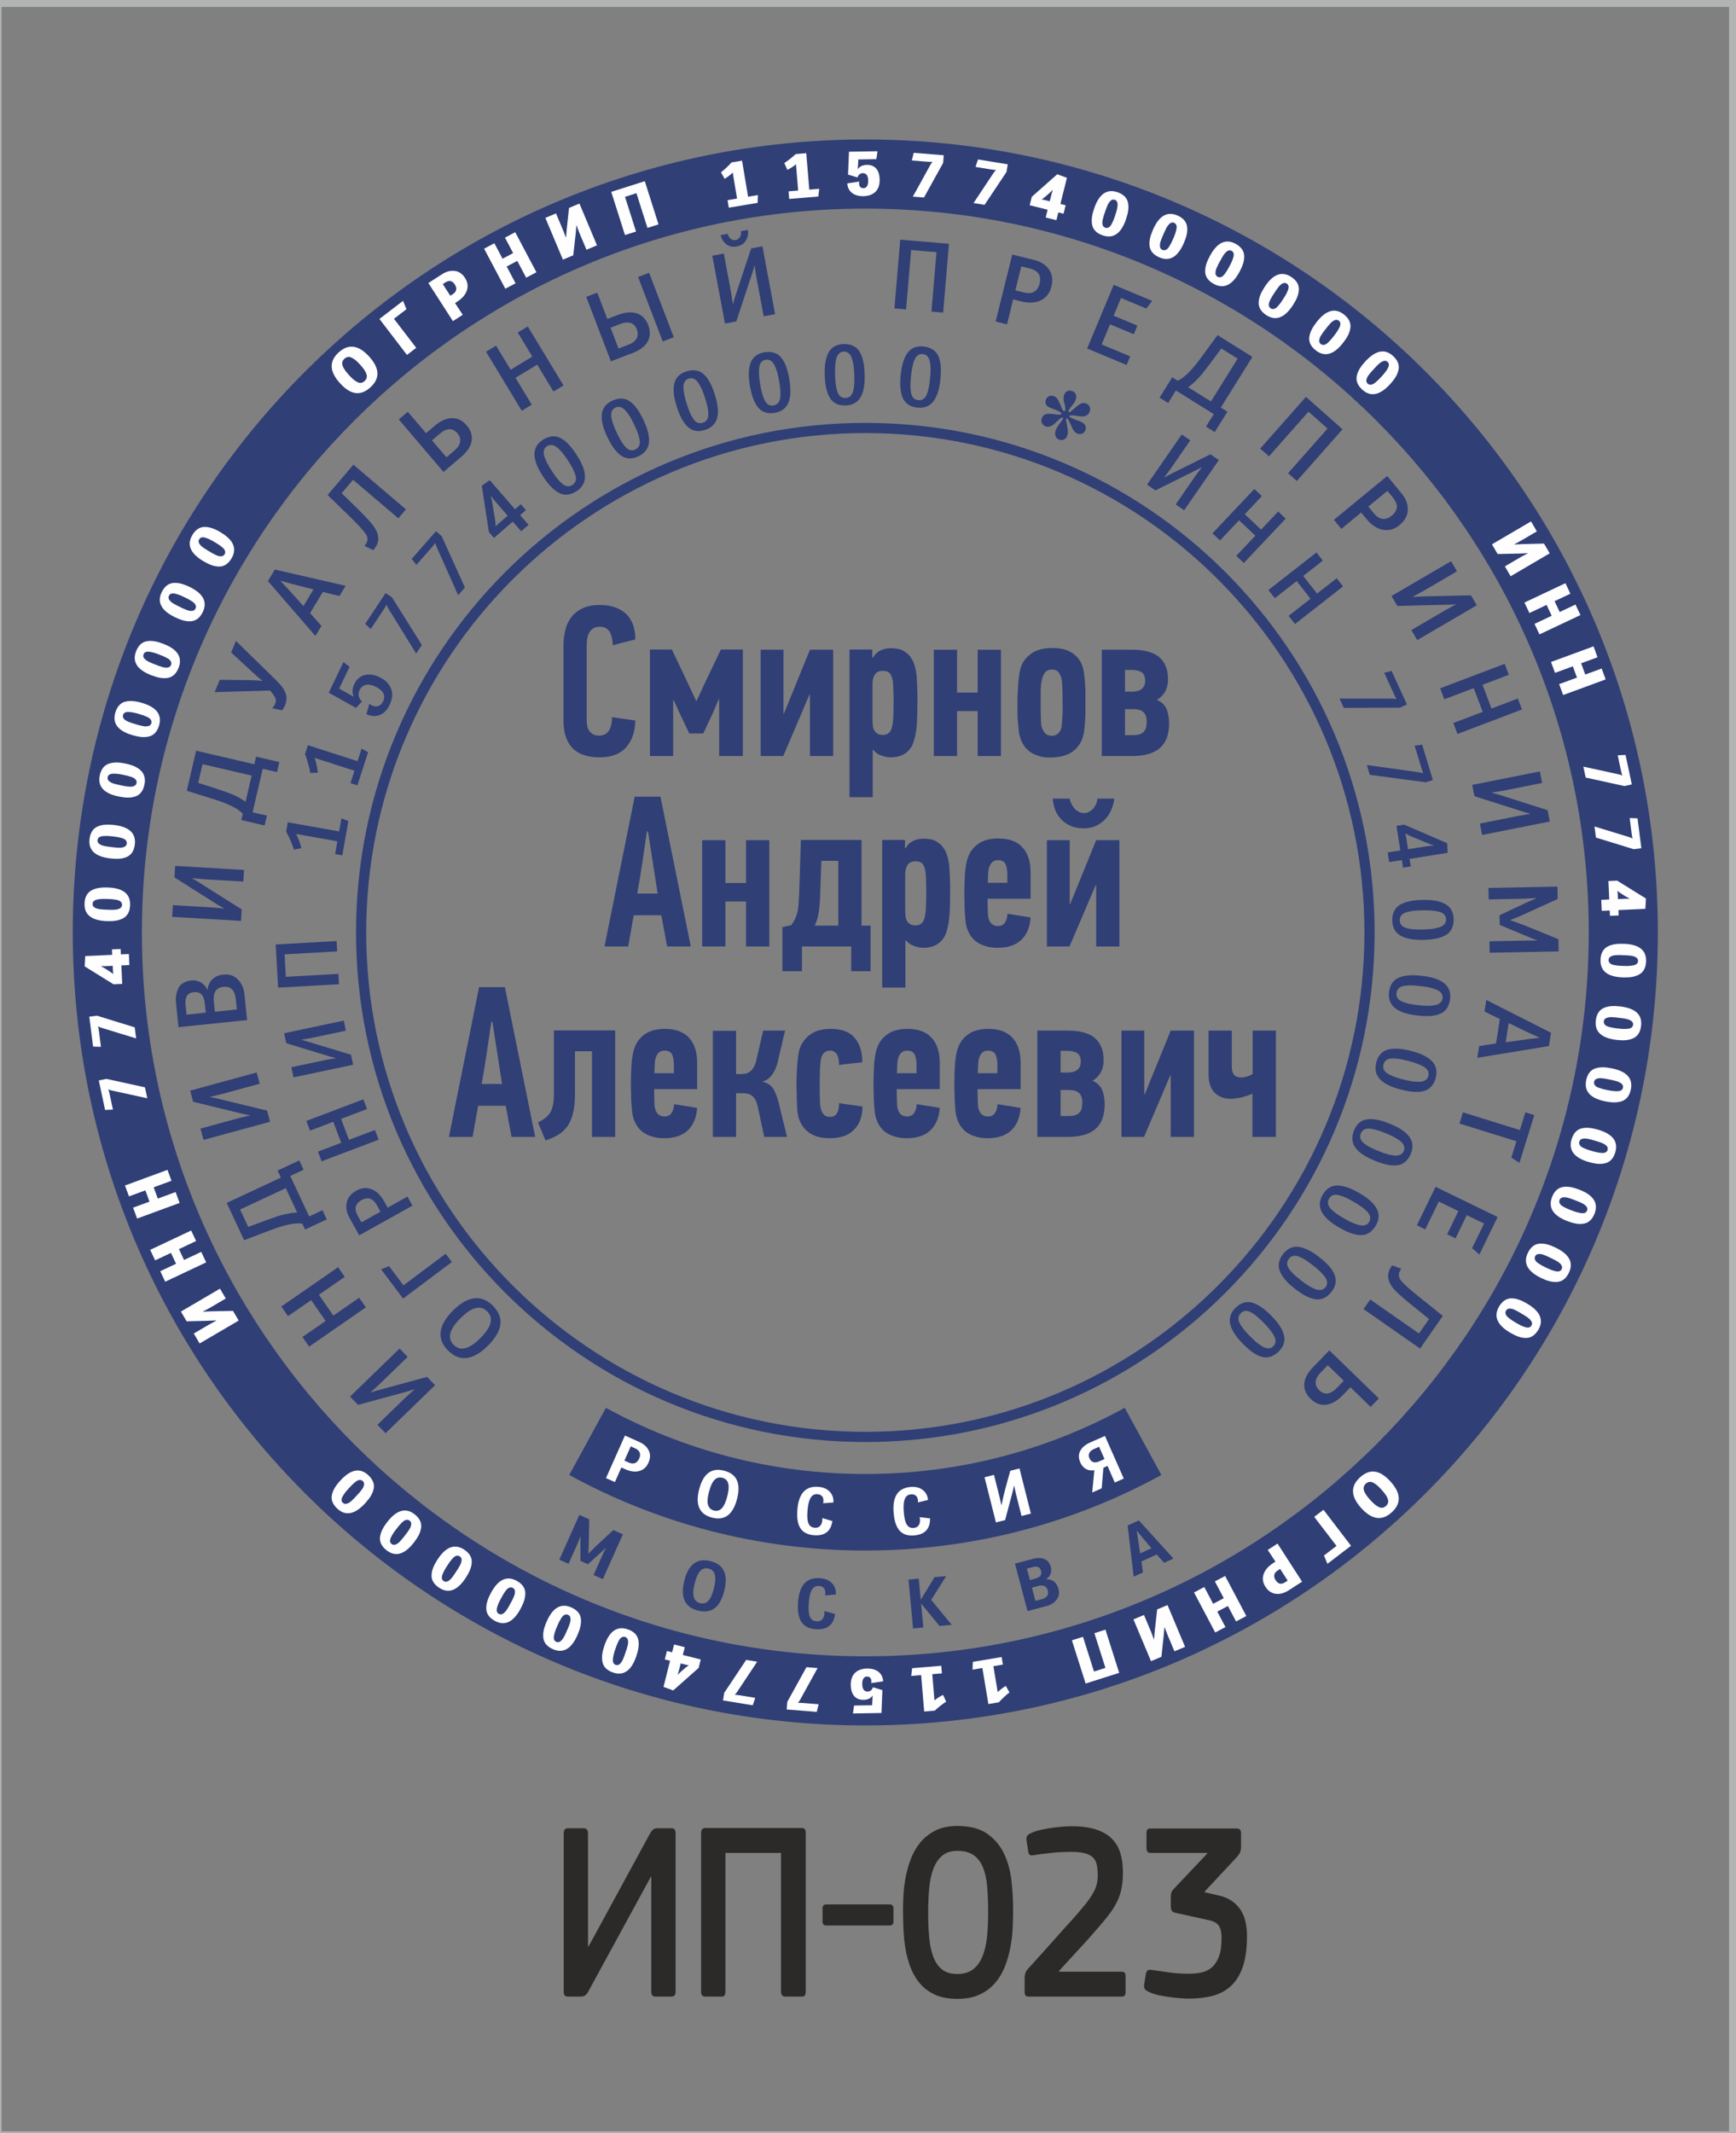 <?xml version="1.0" encoding="UTF-8"?> <svg xmlns="http://www.w3.org/2000/svg" xmlns:xlink="http://www.w3.org/1999/xlink" xmlns:xodm="http://www.corel.com/coreldraw/odm/2003" xml:space="preserve" width="40.852mm" height="50.165mm" version="1.1" style="shape-rendering:geometricPrecision; text-rendering:geometricPrecision; image-rendering:optimizeQuality; fill-rule:evenodd; clip-rule:evenodd" viewBox="0 0 4085.18 5016.5"><rect x="0" y="0" width="4085.18" height="5016.5" fill="#808080" stroke="none"/> <defs> <style type="text/css"> .str0 {stroke:#B2B3B3;stroke-width:20;stroke-miterlimit:22.926} .fil0 {fill:none} .fil3 {fill:#FEFEFE} .fil2 {fill:#303F76} .fil1 {fill:#2B2A29;fill-rule:nonzero} </style> </defs> <g id="Слой_x0020_1">  <rect class="fil0" x="-6.34" y="6.35" width="4085.19" height="5016.5"></rect> <g id="_2176329315776"> <path class="fil1" d="M1326.52 4311.86c0,-7.96 3.26,-11.94 9.69,-11.94l37.27 0c6.79,0 10.22,3.98 10.22,11.94l0 266.3 1.03 0 23.27 -42.39 121.5 -223.31c1.71,-3.19 3.86,-6.07 6.35,-8.65 2.58,-2.6 6.27,-3.89 10.99,-3.89l33.74 0c3.44,0 5.76,1.09 7.13,3.27 1.38,2.2 2.06,4.69 2.06,7.48l0 373.78c0,7.56 -3.26,11.34 -9.7,11.34l-37.78 0c-6.44,0 -9.7,-3.78 -9.7,-11.34l0 -270.49 -1.03 0 -146.83 269.29c-2.06,3.98 -4.46,7.07 -7.13,9.26 -2.74,2.19 -6.52,3.28 -11.25,3.28l-30.14 0c-6.43,0 -9.69,-3.58 -9.69,-10.75l0 -373.18z"></path> <path class="fil1" d="M1886.83 4299.32c3.77,0 6.27,1.09 7.47,3.29 1.21,2.19 1.8,5.07 1.8,8.65l0 373.19c0,3.18 -0.59,5.87 -1.8,8.06 -1.2,2.19 -3.7,3.28 -7.47,3.28l-38.64 0c-6.87,0 -10.3,-3.78 -10.3,-11.34l0 -326.61 -130.86 0 0 326.61c0,3.18 -0.6,5.87 -1.8,8.06 -1.2,2.19 -3.61,3.28 -7.39,3.28l-38.29 0c-6.45,0 -9.71,-3.78 -9.71,-11.34l0 -373.19c0,-7.96 3.26,-11.94 9.8,-11.94l227.19 0z"></path> <path class="fil1" d="M2093.73 4479.05c5.84,0 8.76,3.18 8.76,9.55l0 30.45c0,6.37 -2.92,9.55 -8.76,9.55l-149.41 0c-5.83,0 -8.75,-3.18 -8.75,-9.55l0 -30.45c0,-6.37 2.92,-9.55 8.75,-9.55l149.41 0z"></path> <path class="fil1" d="M2252.71 4701.16c-20.25,0 -37.51,-3.18 -51.77,-9.55 -14.25,-6.37 -26.1,-15.04 -35.54,-25.97 -9.45,-10.96 -16.92,-23.49 -22.42,-37.63 -5.49,-14.12 -9.53,-28.85 -12.11,-44.17 -2.57,-15.34 -4.2,-30.95 -4.89,-46.88 -0.69,-15.92 -1.02,-30.85 -1.02,-44.78 0,-9.56 0.33,-21.09 1.02,-34.63 0.69,-13.53 2.41,-27.56 5.15,-42.09 2.76,-14.54 6.87,-29.06 12.37,-43.59 5.49,-14.53 12.97,-27.47 22.41,-38.81 9.44,-11.35 21.21,-20.6 35.29,-27.77 14.08,-7.16 31.26,-10.75 51.51,-10.75 29.89,0 53.5,6.17 70.84,18.51 17.35,12.35 30.49,28.06 39.42,47.17 8.93,19.11 14.68,40.31 17.25,63.6 2.58,23.28 3.87,46.07 3.87,68.36 0,12.35 -0.35,26.17 -1.03,41.5 -0.69,15.33 -2.49,30.75 -5.41,46.27 -2.92,15.52 -7.21,30.56 -12.88,45.08 -5.67,14.53 -13.39,27.47 -23.19,38.82 -9.78,11.33 -21.88,20.4 -36.31,27.16 -14.43,6.77 -31.94,10.15 -52.56,10.15zm0 -348.1c-14.76,0 -26.61,3.77 -35.54,11.35 -8.93,7.56 -15.88,18 -20.87,31.13 -4.98,13.15 -8.24,28.57 -9.78,46.38 -1.55,17.72 -2.32,36.63 -2.32,56.53 0,20.7 0.77,39.91 2.32,57.41 1.54,17.63 4.72,32.84 9.52,45.78 4.82,12.94 11.69,23.1 20.62,30.26 8.93,7.17 20.95,10.74 36.05,10.74 15.12,0 27.4,-3.57 36.85,-10.74 9.44,-7.16 16.82,-17.21 22.15,-29.96 5.32,-12.73 8.93,-27.86 10.82,-45.46 1.88,-17.53 2.83,-36.93 2.83,-58.03 0,-22.69 -0.77,-43.1 -2.32,-61 -1.54,-18.01 -4.89,-33.24 -10.05,-45.78 -5.15,-12.54 -12.53,-22.2 -22.15,-28.76 -9.62,-6.57 -22.32,-9.85 -38.13,-9.85z"></path> <path class="fil1" d="M2493.11 4637.28l146.82 0c5.84,0 8.76,3.37 8.76,10.25l0 38.01c0,6.87 -2.74,10.25 -8.24,10.25l-220.5 0c-5.84,0 -8.76,-3.38 -8.76,-10.15l0 -34.03c0,-7.97 2.23,-14.53 6.7,-19.71 12.37,-13.93 24.04,-26.87 35.03,-38.81 9.28,-10.35 18.2,-20.3 26.79,-29.85 8.59,-9.56 14.42,-16.13 17.52,-19.72 1.72,-1.99 4.46,-5.06 8.24,-9.25 3.78,-4.17 8.15,-8.95 13.14,-14.33 4.98,-5.37 10.13,-11.14 15.45,-17.31 5.33,-6.17 10.39,-12.24 15.2,-18.21 9.96,-11.54 18.12,-23.09 24.48,-34.62 6.35,-11.55 9.52,-24.49 9.52,-38.82 0,-9.56 -0.77,-17.92 -2.32,-25.08 -1.54,-7.16 -4.55,-12.94 -9.01,-17.32 -4.47,-4.37 -10.82,-7.66 -19.07,-9.85 -8.24,-2.2 -19.06,-3.29 -32.45,-3.29 -15.46,0 -31.08,0.79 -46.88,2.4 -15.8,1.59 -29.36,3.38 -40.7,5.37 -4.81,0.8 -8.07,0.5 -9.79,-0.89 -1.71,-1.4 -2.92,-4.28 -3.6,-8.66l-3.61 -23.89c-0.69,-3.58 -0.6,-6.85 0.26,-9.85 0.85,-2.98 4.2,-5.87 10.04,-8.66 6.87,-3.18 14.77,-5.77 23.7,-7.77 8.93,-1.99 17.86,-3.57 26.79,-4.76 8.93,-1.2 17.43,-2.09 25.5,-2.69 8.07,-0.6 14.51,-0.9 19.32,-0.9 22.67,0 41.73,2.5 57.19,7.47 15.45,4.97 27.9,12.13 37.35,21.38 9.44,9.37 16.22,20.71 20.35,34.05 4.12,13.33 6.18,28.46 6.18,45.57 0,13.14 -0.95,24.88 -2.84,35.13 -1.89,10.35 -4.8,20.01 -8.75,28.96 -3.96,8.96 -8.93,17.81 -14.94,26.47 -6.01,8.76 -13.31,18.11 -21.9,28.08 -8.24,9.54 -15.88,18.4 -22.92,26.56 -7.04,8.06 -14.43,16.32 -22.16,24.68 -7.72,8.36 -16.14,17.52 -25.24,27.46 -9.1,9.85 -19.66,21.4 -31.68,34.53l1.03 1.8z"></path> <path class="fil1" d="M2934.41 4553.08c0,29.45 -3.26,53.64 -9.78,72.55 -6.53,18.91 -15.8,33.94 -27.83,45.07 -12.02,11.16 -26.44,18.92 -43.27,23.29 -16.83,4.39 -35.72,6.58 -56.67,6.58 -4.8,0 -11.16,-0.3 -19.06,-0.9 -7.9,-0.6 -16.31,-1.49 -25.24,-2.69 -8.93,-1.19 -17.78,-2.69 -26.54,-4.67 -8.75,-1.99 -16.4,-4.58 -22.92,-7.67 -5.84,-2.78 -9.19,-5.57 -10.05,-8.35 -0.86,-2.69 -0.94,-6.27 -0.25,-10.55l3.6 -23.1c0.69,-3.57 1.97,-6.26 3.86,-8.05 1.89,-1.79 5.24,-2.29 10.05,-1.5 13.05,1.99 27.04,3.99 41.99,5.98 14.94,1.99 29.62,2.97 44.04,2.97 10.31,0 20.19,-0.88 29.63,-2.68 9.44,-1.8 17.77,-5.67 24.98,-11.64 7.22,-5.97 12.97,-14.53 17.27,-25.46 4.29,-10.96 6.43,-25.6 6.43,-44 0,-12.74 -2.06,-22.3 -6.18,-28.66 -4.12,-6.37 -11.68,-10.85 -22.67,-13.24l-78.31 -17.31c-4.8,-0.8 -8.07,-2.4 -9.78,-4.78 -1.72,-2.38 -2.58,-6.17 -2.58,-11.33l0 -19.82c0,-5.17 0.43,-9.05 1.29,-11.64 0.86,-2.6 2.31,-5.08 4.38,-7.46l80.37 -84.99 -0.52 -1.19 -133.44 0c-6.17,0 -9.26,-3.59 -9.26,-10.75l0 -37.02c0,-6.37 2.91,-9.55 8.76,-9.55l203.49 0c3.78,0 6.44,0.98 7.98,2.97 1.55,2 2.32,4.59 2.32,7.77l0 31.05c0,5.18 -0.69,9.66 -2.06,13.43 -1.37,3.79 -4.29,8.07 -8.76,12.84l-74.7 80.01 0 1.8 33.49 7.76c20.27,4.38 36.32,14.33 48.17,29.85 11.85,15.53 17.77,37.22 17.77,65.08z"></path> <path class="fil2" d="M2036.28 994.6c-661.88,0 -1198.45,536.57 -1198.45,1198.45 0,661.88 536.57,1198.45 1198.45,1198.45 661.89,0 1198.45,-536.57 1198.45,-1198.45 0,-661.88 -536.57,-1198.45 -1198.45,-1198.45zm0 23.91c647.65,0 1174.53,526.9 1174.53,1174.54 0,647.64 -526.89,1174.53 -1174.53,1174.53 -647.64,0 -1174.54,-526.89 -1174.54,-1174.53 0,-647.64 526.9,-1174.54 1174.54,-1174.54z"></path> <path class="fil2" d="M1065.86 3082.5c-33.32,33.36 -39.65,65.73 -11.37,93.96 28.14,28.1 60.35,21.86 93.81,-11.64 35.15,-35.23 38.94,-66.45 11.37,-93.98 -28.14,-28.08 -60.63,-21.57 -93.81,11.66zm17.95 17.64c26.12,-26.16 47.03,-31.54 62.74,-15.86 15.55,15.53 10.19,36.44 -16.07,62.73 -26.26,26.3 -47.16,31.7 -62.86,16.02 -15.56,-15.54 -10.2,-36.44 16.19,-62.89z"></path> <path class="fil2" d="M915.49 2977.79c-3.48,1.37 -9.67,3.75 -18.63,7.47l51.64 68.93 114.83 -86.01 -14.62 -19.51 -99.31 74.39 -33.91 -45.27z"></path> <path class="fil2" d="M838.51 2800.3c-12.75,7.09 -20.28,16.56 -22.71,28.21 -2.44,11.64 -0.12,23.61 6.88,36.18l22.67 40.68 125.33 -69.83 -11.86 -21.29c-26.36,14.68 -41.9,23.34 -46.51,26.14l-8.46 -15.19c-7.98,-14.32 -17.79,-23.72 -29.44,-28.2 -11.92,-4.57 -23.86,-3.42 -35.91,3.3l0.01 0zm12.18 22.25c15.87,-8.83 27.86,-2.92 35.64,11.04l9.04 16.23 -44.85 24.98 -8.86 -15.87c-8.85,-15.89 -5.82,-28.09 9.03,-36.38z"></path> <polygon class="fil2" points="720.88,2636.33 729.51,2659.13 784.27,2638.4 802.93,2687.75 748.18,2708.46 756.81,2731.26 890.99,2680.49 882.36,2657.69 821.25,2680.81 802.58,2631.47 863.7,2608.34 855.07,2585.54 "></polygon> <path class="fil2" d="M789.55 2488.83c-2.39,0.31 -10.25,1.76 -23.62,4.19l-80.34 17.03 5.05 23.85 140.36 -29.74 -4.98 -23.48 -79.68 -24.16c-18.84,-6.02 -31.02,-9.55 -36.56,-10.62 -0.24,-0.16 -0.28,-0.36 -0.33,-0.56 4.94,-0.83 13.23,-2.18 24.8,-4.45l79.76 -16.89 -5.01 -23.65 -140.36 29.75 4.98 23.46 97.18 29.65c8.49,2.48 14.78,4.21 18.82,4.99 -0.15,0.24 -0.1,0.44 -0.07,0.63z"></path> <polygon class="fil2" points="648.77,2221.3 654.49,2322.84 797.73,2314.79 796.36,2290.45 672.67,2297.41 669.7,2244.54 793.39,2237.59 792.02,2213.25 "></polygon> <path class="fil2" d="M819.78 1931.05l-16.33 -6.34 -5.43 30.69 -120.82 -21.39 -3.79 21.46c8.02,15.41 14.06,29.47 18.43,42.61l17.2 -3.23c-2.6,-11.62 -6.69,-22.9 -12.14,-33.4l97.01 17.16 -5.33 30.11 16.92 3 14.28 -80.67z"></path> <path class="fil2" d="M866.21 1769.09l-15.32 -8.5 -9.56 29.67 -116.77 -37.62 -6.68 20.73c5.85,16.37 9.92,31.12 12.45,44.75l17.51 -0.88c-1.01,-11.87 -3.53,-23.6 -7.5,-34.74l93.76 30.2 -9.37 29.1 16.37 5.27 25.11 -77.98z"></path> <path class="fil2" d="M837.62 1664.85l14.34 -15.05c-8.61,-7.47 -10.28,-17.36 -5.86,-26.55 6.92,-14.41 20.74,-16.41 37.32,-8.44 16.56,7.97 25.41,19.54 18.22,34.49 -7.01,14.58 -20.85,15.24 -32.44,6.12l-7.04 24.33c22.41,10.12 42.94,2.46 54.8,-22.21 6.58,-13.67 7.73,-26.2 3.26,-37.68 -4.37,-11.63 -13.36,-20.6 -26.87,-27.09 -25.93,-12.48 -48.72,-6.59 -59.54,15.92 -5.11,10.63 -5.59,20.38 -1.7,29.34l-0.53 0.19 -33.53 -18.79 24.67 -51.32c-0.99,-0.7 -3.52,-2.36 -7.23,-5.25l-7.24 -5.71 -34.64 72.04 64.01 35.66z"></path> <path class="fil2" d="M907.38 1394.83l-47.95 72.49 13.01 12.21 28.66 -43.34c4.41,-6.67 7.22,-11.28 8.43,-13.84 1.74,4.27 4.08,8.69 7.03,13.29l62.77 101.41 13.34 -20.18 -70.45 -112.24 -14.84 -9.8z"></path> <path class="fil2" d="M1026 1249.29l-57.3 65.35 11.24 13.85 34.26 -39.07c5.27,-6.01 8.67,-10.19 10.21,-12.56 1.15,4.47 2.87,9.16 5.18,14.11l48.5 108.94 15.94 -18.16 -54.66 -120.74 -13.37 -11.72z"></path> <path class="fil2" d="M1225.52 1185.96l-13.57 11.82 -59.55 -68.45 -18.61 13.01 16.66 108.96 12.07 13.86 44.17 -38.43 19.8 22.76 17.33 -15.08 -19.8 -22.77 13.57 -11.81 -12.07 -13.87zm-49.9 43.41c-3.61,3.16 -6.65,6.07 -9.25,8.86 -0.2,-5.39 -0.43,-10.22 -1.11,-14.67l-6.4 -38.4c-1.03,-7.57 -2.44,-13.76 -3.94,-18.82l0.31 -0.26c3.75,5.21 7.78,10.45 12.23,15.57l27.16 31.21 -19 16.51z"></path> <path class="fil2" d="M1356.14 1068.62c-13.37,-20.38 -27.11,-35.5 -43.42,-41.04 -10.34,-3.01 -22.83,-1.29 -35.36,6.93 -19.21,12.62 -22.77,29.76 -17.59,48.6 3.51,12.99 9.52,24.34 18.4,37.87 11.72,17.88 22.44,29.49 35.52,37.39 13.3,7.54 27.72,6.93 42.92,-3.05 19.22,-12.6 23,-30.15 17.82,-48.97 -3.61,-13.16 -9.52,-24.36 -18.29,-37.71l0 -0.02zm-20.27 13.55c9.1,13.87 14.19,22.72 17.82,33.73 3.63,11 1.46,19.34 -6.56,24.6 -8.18,5.38 -16.44,4.1 -25.07,-3.61 -8.65,-7.73 -14.52,-15.57 -23.62,-29.44 -8.22,-12.54 -12.76,-21.27 -17.05,-32.56 -3.96,-11.49 -2.12,-20.36 5.9,-25.62 7.85,-5.14 16.82,-3.13 25.57,4.75 8.64,7.71 15.01,15.96 23.01,28.15z"></path> <path class="fil2" d="M1513.85 987.1c-10.49,-22 -22.08,-38.85 -37.48,-46.55 -9.85,-4.38 -22.45,-4.34 -35.98,2.1 -20.73,9.9 -26.58,26.42 -23.99,45.78 1.72,13.34 6.15,25.4 13.12,40.01 9.21,19.29 18.27,32.24 30.16,41.84 12.16,9.25 26.52,10.59 42.93,2.77 20.74,-9.9 26.87,-26.77 24.27,-46.13 -1.8,-13.52 -6.15,-25.4 -13.03,-39.82zm-21.91 10.67c7.14,14.97 10.99,24.43 13.1,35.82 2.11,11.4 -1.16,19.36 -9.82,23.5 -8.83,4.21 -16.84,1.83 -24.36,-6.98 -7.52,-8.8 -12.28,-17.38 -19.43,-32.35 -6.44,-13.53 -9.76,-22.8 -12.5,-34.56 -2.37,-11.92 0.65,-20.44 9.31,-24.57 8.47,-4.05 17.08,-0.86 24.69,8.13 7.53,8.81 12.72,17.85 19.01,31.01z"></path> <path class="fil2" d="M1681.93 927.5c-7.4,-23.23 -16.58,-41.49 -30.8,-51.22 -9.14,-5.68 -21.63,-7.37 -35.91,-2.82 -21.9,6.99 -29.94,22.55 -30.01,42.08 -0.12,13.44 2.63,26 7.54,41.43 6.49,20.37 13.7,34.42 24.17,45.55 10.79,10.84 24.84,14.12 42.16,8.59 21.89,-6.97 30.26,-22.86 30.33,-42.38 0.05,-13.65 -2.63,-26 -7.48,-41.23zm-23.17 7.59c5.03,15.81 7.56,25.69 8.1,37.27 0.54,11.57 -3.79,19.03 -12.93,21.95 -9.33,2.95 -16.93,-0.48 -23.18,-10.24 -6.25,-9.75 -9.8,-18.9 -14.83,-34.71 -4.56,-14.27 -6.57,-23.9 -7.68,-35.92 -0.72,-12.14 3.43,-20.18 12.56,-23.1 8.96,-2.85 17.05,1.5 23.36,11.43 6.25,9.76 10.18,19.41 14.6,33.32z"></path> <path class="fil2" d="M1857.29 891.26c-4.15,-24.03 -10.74,-43.38 -23.5,-54.95 -8.29,-6.89 -20.43,-10.26 -35.2,-7.72 -22.64,3.93 -32.74,18.25 -35.47,37.58 -1.96,13.31 -0.97,26.12 1.8,42.07 3.64,21.07 8.85,35.98 17.7,48.44 9.21,12.21 22.68,17.38 40.59,14.27 22.65,-3.91 33.1,-18.5 35.85,-37.82 1.92,-13.52 0.95,-26.12 -1.77,-41.87zm-23.99 4.34c2.82,16.33 3.97,26.49 2.93,38.02 -1.06,11.55 -6.36,18.34 -15.82,19.99 -9.64,1.66 -16.7,-2.8 -21.56,-13.32 -4.86,-10.52 -7.13,-20.06 -9.95,-36.41 -2.55,-14.76 -3.24,-24.57 -2.68,-36.63 0.94,-12.14 6.15,-19.52 15.6,-21.16 9.25,-1.61 16.68,3.81 21.57,14.52 4.87,10.51 7.42,20.62 9.91,34.99z"></path> <path class="fil2" d="M2034.61 879.18c-0.89,-24.36 -4.81,-44.42 -15.9,-57.59 -7.28,-7.95 -18.86,-12.92 -33.84,-12.38 -22.96,0.83 -34.9,13.67 -40.21,32.44 -3.73,12.94 -4.46,25.77 -3.87,41.94 0.78,21.37 3.93,36.85 11.03,50.4 7.48,13.33 20.13,20.26 38.3,19.59 22.97,-0.83 35.29,-13.87 40.6,-32.66 3.72,-13.13 4.47,-25.75 3.89,-41.74zm-24.35 1.09c0.6,16.58 0.37,26.78 -2.22,38.07 -2.6,11.29 -8.77,17.32 -18.36,17.66 -9.78,0.36 -16.18,-5.02 -19.57,-16.07 -3.41,-11.09 -4.37,-20.84 -4.97,-37.42 -0.54,-14.98 0.1,-24.8 2.27,-36.68 2.56,-11.88 8.72,-18.51 18.3,-18.87 9.4,-0.32 16.02,6.03 19.43,17.31 3.4,11.07 4.58,21.43 5.11,36l0.01 0z"></path> <path class="fil2" d="M2213.03 890.94c2.4,-24.27 1.19,-44.67 -8.02,-59.22 -6.16,-8.84 -16.97,-15.33 -31.89,-16.8 -22.86,-2.25 -36.41,8.88 -44.19,26.78 -5.43,12.32 -7.87,24.93 -9.46,41.04 -2.09,21.28 -1.02,37.04 4.19,51.41 5.62,14.2 17.23,22.77 35.33,24.56 22.87,2.25 36.83,-9.03 44.6,-26.95 5.46,-12.5 7.89,-24.92 9.44,-40.82zm-24.27 -2.19c-1.63,16.51 -3.22,26.59 -7.3,37.43 -4.08,10.84 -11,15.98 -20.55,15.05 -9.75,-0.96 -15.37,-7.14 -17.25,-18.57 -1.89,-11.43 -1.52,-21.23 0.09,-37.74 1.47,-14.91 3.43,-24.56 7.17,-36.04 4.13,-11.43 11.12,-17.17 20.66,-16.24 9.35,0.91 15.07,8.11 16.94,19.74 1.89,11.43 1.67,21.85 0.23,36.37l0.01 0z"></path> <path class="fil2" d="M2739.96 1122.41c1.53,-1.86 6.25,-8.31 14.31,-19.26l46.74 -67.53 -20.05 -13.87 -81.65 117.97 19.72 13.65 74.53 -37.12c17.84,-8.56 29.13,-14.35 33.89,-17.37 0.28,-0.05 0.44,0.07 0.61,0.18 -3.01,3.99 -8.11,10.67 -14.99,20.24l-46.4 67.05 19.89 13.75 81.65 -117.97 -19.71 -13.64 -91.04 45.14c-7.88,4.02 -13.64,7.08 -17.12,9.29 -0.04,-0.29 -0.22,-0.4 -0.38,-0.51z"></path> <polygon class="fil2" points="3025.54,1219.8 3007.82,1203.06 2967.6,1245.62 2929.27,1209.38 2969.47,1166.83 2951.76,1150.08 2853.21,1254.36 2870.93,1271.09 2915.81,1223.61 2954.15,1259.85 2909.27,1307.32 2926.99,1324.07 "></polygon> <polygon class="fil2" points="3160.43,1379.23 3145.41,1360.04 3099.3,1396.1 3066.79,1354.55 3112.91,1318.48 3097.89,1299.28 2984.88,1387.67 2999.9,1406.88 3051.37,1366.62 3083.87,1408.17 3032.4,1448.41 3047.42,1467.63 "></polygon> <path class="fil2" d="M3310.93 1656.86l-36.29 -78.99 -17.23 4.62 21.69 47.21c3.34,7.27 5.77,12.09 7.3,14.46 -4.53,-0.77 -9.53,-1.12 -14.99,-1.03l-119.26 -0.17 10.09 21.96 132.53 -0.63 16.16 -7.43z"></path> <path class="fil2" d="M3371.86 1834.67l-25.18 -83.21 -17.69 2.23 15.04 49.74c2.32,7.65 4.07,12.74 5.26,15.31 -4.39,-1.39 -9.28,-2.41 -14.71,-3.06l-118.12 -16.45 7 23.13 131.37 17.45 17.03 -5.14z"></path> <path class="fil2" d="M3319.88 2037.75l-2.82 -17.76 89.61 -14.21 -1.17 -22.67 -101.2 -43.65 -18.15 2.86 9.16 57.84 -29.8 4.72 3.6 22.7 29.8 -4.72 2.81 17.77 18.16 -2.88zm-10.35 -65.34c-0.75,-4.73 -1.6,-8.84 -2.6,-12.52 4.68,2.69 8.9,5.05 13.03,6.83l35.95 14.94c6.97,3.14 12.96,5.23 18.05,6.65l0.06 0.39c-6.41,0.41 -12.99,1.05 -19.7,2.12l-40.85 6.46 -3.94 -24.87z"></path> <path class="fil2" d="M3350.06 2210.43c24.37,-0.54 44.47,-4.19 57.82,-15.08 8.04,-7.17 13.18,-18.67 12.85,-33.66 -0.51,-22.97 -13.17,-35.08 -31.88,-40.67 -12.88,-3.92 -25.7,-4.83 -41.87,-4.47 -21.38,0.48 -36.91,3.42 -50.55,10.33 -13.42,7.27 -20.54,19.84 -20.14,38.01 0.52,22.98 13.38,35.48 32.1,41.07 13.07,3.9 25.69,4.83 41.67,4.47zm-0.74 -24.37c-16.58,0.37 -26.79,0 -38.04,-2.76 -11.25,-2.74 -17.19,-9.01 -17.4,-18.61 -0.22,-9.77 5.24,-16.09 16.35,-19.35 11.13,-3.23 20.9,-4.05 37.49,-4.42 14.98,-0.33 24.79,0.45 36.64,2.79 11.85,2.72 18.38,8.99 18.6,18.56 0.21,9.4 -6.25,15.95 -17.57,19.19 -11.11,3.25 -21.49,4.27 -36.08,4.6l0.01 0z"></path> <path class="fil2" d="M3335.77 2388.39c24.23,2.74 44.64,1.82 59.33,-7.19 8.92,-6.02 15.56,-16.73 17.24,-31.63 2.57,-22.83 -8.35,-36.53 -26.15,-44.57 -12.23,-5.6 -24.81,-8.23 -40.89,-10.04 -21.25,-2.39 -37.03,-1.55 -51.47,3.46 -14.28,5.42 -23.02,16.91 -25.06,34.97 -2.57,22.83 8.51,36.96 26.3,44.99 12.44,5.63 24.81,8.23 40.7,10.03l0 -0.02zm2.53 -24.25c-16.47,-1.84 -26.54,-3.57 -37.32,-7.81 -10.78,-4.24 -15.82,-11.24 -14.75,-20.76 1.1,-9.74 7.34,-15.27 18.8,-16.99 11.46,-1.73 21.25,-1.23 37.73,0.63 14.9,1.68 24.51,3.77 35.94,7.67 11.39,4.3 17.02,11.37 15.95,20.9 -1.05,9.33 -8.32,14.95 -19.98,16.65 -11.46,1.73 -21.88,1.36 -36.37,-0.29z"></path> <path class="fil2" d="M3297.47 2562.77c23.62,6 43.96,7.87 59.74,0.94 9.66,-4.76 17.7,-14.46 21.39,-28.99 5.66,-22.27 -3.3,-37.33 -19.84,-47.72 -11.36,-7.21 -23.46,-11.52 -39.14,-15.51 -20.73,-5.25 -36.47,-6.58 -51.46,-3.58 -14.89,3.43 -25.1,13.62 -29.58,31.24 -5.66,22.28 3.39,37.77 19.92,48.16 11.56,7.26 23.47,11.52 38.96,15.46l0.01 0zm5.8 -23.68c-16.08,-4.08 -25.8,-7.17 -35.91,-12.83 -10.11,-5.67 -14.16,-13.29 -11.79,-22.6 2.42,-9.47 9.36,-14.1 20.94,-14.25 11.58,-0.15 21.22,1.67 37.3,5.76 14.52,3.69 23.77,7.07 34.56,12.48 10.68,5.81 15.31,13.59 12.95,22.89 -2.32,9.1 -10.29,13.68 -22.06,13.76 -11.58,0.17 -21.85,-1.61 -35.99,-5.21z"></path> <path class="fil2" d="M3235.76 2730.14c22.58,9.19 42.48,13.79 59.06,9.11 10.22,-3.42 19.51,-11.93 25.14,-25.81 8.65,-21.29 1.82,-37.44 -13.14,-49.98 -10.27,-8.7 -21.67,-14.62 -36.67,-20.69 -19.81,-8.06 -35.23,-11.51 -50.49,-10.58 -15.21,1.37 -26.73,10.06 -33.57,26.91 -8.63,21.29 -1.79,37.88 13.18,50.42 10.46,8.77 21.67,14.62 36.49,20.62zm8.98 -22.65c-15.37,-6.25 -24.59,-10.63 -33.83,-17.62 -9.24,-6.97 -12.2,-15.08 -8.6,-23.97 3.68,-9.08 11.2,-12.71 22.7,-11.27 11.49,1.42 20.79,4.55 36.16,10.79 13.89,5.64 22.58,10.25 32.53,17.07 9.79,7.23 13.31,15.56 9.71,24.43 -3.53,8.71 -12.06,12.16 -23.73,10.66 -11.5,-1.44 -21.43,-4.61 -34.94,-10.09z"></path> <path class="fil2" d="M3151.98 2887.44c21.12,12.16 40.21,19.45 57.28,17.04 10.58,-1.98 20.93,-9.16 28.4,-22.15 11.46,-19.91 6.9,-36.84 -6.22,-51.31 -9,-10.01 -19.49,-17.42 -33.53,-25.48 -18.52,-10.67 -33.34,-16.19 -48.57,-17.34 -15.27,-0.71 -27.85,6.35 -36.92,22.11 -11.45,19.92 -6.92,37.28 6.21,51.73 9.17,10.13 19.48,17.44 33.34,25.4l0.01 0zm11.97 -21.23c-14.37,-8.26 -22.92,-13.86 -31.12,-22.03 -8.21,-8.18 -10.04,-16.62 -5.26,-24.93 4.88,-8.49 12.81,-11.07 24.01,-8.09 11.19,2.98 19.98,7.34 34.36,15.61 13,7.47 20.98,13.22 29.91,21.35 8.73,8.47 11.08,17.19 6.3,25.51 -4.68,8.13 -13.58,10.4 -24.95,7.32 -11.19,-2.97 -20.61,-7.46 -33.25,-14.74z"></path> <path class="fil2" d="M3047.86 3031.58c19.3,14.89 37.22,24.68 54.46,24.59 10.76,-0.52 21.99,-6.25 31.14,-18.11 14.03,-18.2 11.79,-35.59 0.75,-51.68 -7.57,-11.13 -16.96,-19.88 -29.78,-29.78 -16.93,-13.05 -30.85,-20.52 -45.8,-23.72 -15.03,-2.76 -28.45,2.52 -39.56,16.93 -14.04,18.19 -11.88,36.01 -0.83,52.11 7.73,11.25 16.96,19.89 29.61,29.66l0.01 0zm14.73 -19.42c-13.13,-10.14 -20.84,-16.84 -27.87,-26.04 -7.02,-9.21 -7.71,-17.82 -1.85,-25.41 5.98,-7.75 14.2,-9.24 24.89,-4.78 10.69,4.45 18.8,9.97 31.93,20.1 11.87,9.14 19.02,15.93 26.76,25.17 7.51,9.58 8.66,18.56 2.81,26.15 -5.74,7.44 -14.87,8.47 -25.72,3.89 -10.68,-4.46 -19.41,-10.17 -30.95,-19.08z"></path> <path class="fil2" d="M2925.09 3160.75c17.12,17.36 33.57,29.48 50.65,31.71 10.73,0.92 22.63,-3.24 33.29,-13.77 16.36,-16.14 16.48,-33.65 7.69,-51.1 -5.99,-12.05 -14.12,-21.99 -25.49,-33.51 -15.01,-15.23 -27.81,-24.49 -42.19,-29.67 -14.52,-4.76 -28.54,-1.33 -41.48,11.45 -16.35,16.13 -16.62,34.09 -7.83,51.52 6.13,12.19 14.12,22 25.35,33.37l0.01 0zm17.2 -17.26c-11.65,-11.8 -18.38,-19.48 -24.1,-29.55 -5.73,-10.08 -5.25,-18.7 1.58,-25.43 6.97,-6.88 15.31,-7.24 25.3,-1.38 10,5.86 17.3,12.4 28.95,24.21 10.53,10.67 16.69,18.35 23.12,28.56 6.15,10.49 6.08,19.54 -0.74,26.27 -6.69,6.6 -15.87,6.4 -26,0.4 -9.99,-5.87 -17.87,-12.7 -28.11,-23.08z"></path> <path class="fil2" d="M974.91 3268.12c-2.11,1.71 -8.75,7.85 -20.11,18.22l-66.72 64.67 19.2 19.8 116.55 -112.96 -18.88 -19.49 -90.87 24.8c-21.67,5.6 -35.48,9.53 -41.43,11.83 -0.33,-0.02 -0.48,-0.17 -0.63,-0.33 4.2,-3.77 11.34,-10.05 21.08,-19.18l66.22 -64.19 -19.03 -19.64 -116.55 112.97 18.88 19.48 110.93 -30.08c9.64,-2.74 16.71,-4.86 21.05,-6.55 -0.01,0.31 0.15,0.49 0.31,0.65z"></path> <polygon class="fil2" points="662.07,3072.74 677.77,3095.42 732.24,3057.72 766.2,3106.79 711.74,3144.47 727.43,3167.17 860.89,3074.79 845.2,3052.11 784.42,3094.18 750.45,3045.1 811.24,3003.04 795.54,2980.36 "></polygon> <path class="fil2" d="M660.93 2769.62l-127.41 59.49 40.94 87.66 57.42 -21.81c35.56,-13.61 59.48,-19.55 79.54,-17.19l6.51 13.93 51 -23.8 -10.13 -21.72c-1.85,0.86 -6.97,3.25 -15.68,7.57l-15.57 7.28 -44.47 -95.25 31.34 -14.65 -10.24 -21.91 -51 23.81 7.75 16.59zm11.57 24.79l26.87 57.56c-6.77,-0.09 -14.58,0.82 -23.23,2.61 -8.84,1.89 -16.48,3.7 -22.7,5.87 -6.23,2.16 -15.52,5.24 -27.67,9.67l-41.68 15.47 -19.13 -40.97 107.54 -50.21z"></path> <path class="fil2" d="M587.79 2623.6c-2.68,0.5 -11.46,2.66 -26.41,6.26l-89.63 24.45 7.25 26.61 156.59 -42.71 -7.13 -26.18 -91.56 -22.13c-21.67,-5.55 -35.68,-8.77 -42,-9.63 -0.28,-0.15 -0.33,-0.37 -0.4,-0.59 5.52,-1.27 14.8,-3.33 27.72,-6.62l88.98 -24.26 -7.19 -26.4 -156.59 42.72 7.13 26.16 111.69 27.18c9.76,2.26 16.97,3.81 21.59,4.42 -0.16,0.28 -0.1,0.5 -0.04,0.72z"></path> <path class="fil2" d="M525.68 2292.14c-22.71,2.35 -35.38,16.16 -37.18,36.12l-0.45 0.05c-6.05,-14.61 -20.67,-24.24 -37.99,-22.45 -16.2,1.67 -27.4,9.87 -31.67,21.21 -4.31,11.13 -5.36,20.78 -4.25,31.57l5.89 57.13 161.46 -16.67 -6.19 -60.02c-1.53,-14.85 -6.86,-26.79 -15.73,-35.66 -8.86,-8.86 -20.17,-12.68 -33.89,-11.27l0 -0.01zm-69.82 41.3c15.51,-1.6 24.13,7.07 26.1,26.17l2.28 22.04 -45.2 4.66 -2.36 -22.94c-1.91,-18.43 4.56,-28.42 19.18,-29.93zm47.32 22.6c-2.22,-21.57 5.21,-33.24 22.53,-35.03 17.31,-1.8 26.92,7.68 29.08,28.59l2.53 24.51 -51.72 5.33 -2.42 -23.4z"></path> <path class="fil2" d="M526.55 2136.75c-2.7,-0.38 -11.71,-1.13 -27.03,-2.48l-92.75 -5.44 -1.62 27.53 162.04 9.51 1.59 -27.09 -79.71 -50.19c-18.77,-12.19 -31,-19.7 -36.73,-22.52 -0.21,-0.26 -0.2,-0.47 -0.18,-0.7 5.62,0.55 15.08,1.57 28.38,2.56l92.07 5.41 1.61 -27.31 -162.04 -9.5 -1.59 27.08 97.18 61.41c8.52,5.25 14.86,9.01 19.05,11.07 -0.24,0.22 -0.26,0.44 -0.27,0.66z"></path> <path class="fil2" d="M598.41 1797.45l-136.95 -31.84 -21.92 94.22 58.65 18.29c36.38,11.25 58.87,21.35 73.2,35.59l-3.49 14.97 54.83 12.75 5.43 -23.34c-1.99,-0.47 -7.49,-1.74 -17.01,-3.73l-16.73 -3.88 23.8 -102.4 33.69 7.84 5.48 -23.56 -54.83 -12.75 -4.15 17.84zm-6.19 26.64l-14.39 61.87c-5.28,-4.24 -11.98,-8.36 -19.88,-12.28 -8.13,-3.99 -15.26,-7.26 -21.49,-9.41 -6.24,-2.14 -15.45,-5.44 -27.74,-9.46l-42.34 -13.56 10.24 -44.03 115.6 26.87z"></path> <path class="fil2" d="M617.43 1601.56c-6.04,-0.79 -15.1,-1.37 -27.39,-1.84l-72.83 -0.89 -12.07 29.01 130.36 -3.82 8.02 10.19c8.33,10.56 7.33,19.45 -2.87,31.61 2.68,0.63 6.69,1.56 11.94,2.51l11.3 2.26c2.86,-3.95 5.22,-7.86 7.05,-12.25 3.13,-7.5 3.69,-15.35 2.97,-21.28 -0.63,-6.14 -5.14,-14.14 -8.22,-19.09 -1.68,-2.42 -4.25,-5.68 -7.64,-9.3 -3.4,-3.61 -6.04,-6.68 -8.31,-8.85 -2.29,-2.17 -5.35,-5.4 -9.58,-9.36l-84.94 -83.06 -11.28 27.13 52.53 48.54c8.34,7.62 15.35,13.72 21.13,18.08l-0.17 0.41z"></path> <path class="fil2" d="M646.82 1339.52l-16.34 27.1 111.74 129.07 14.23 -23.63 -26.74 -30.08 29.98 -49.78c21.08,5.32 34.23,8.49 39.22,9.39l14.35 -23.83 -166.44 -38.24zm67.26 85.91l-34.78 -38.64 -19.01 -20.15 0.36 -0.58 26.89 7.48 50.1 12.76 -23.56 39.13z"></path> <path class="fil2" d="M831.59 1092.87l-60.64 71.3 48.56 47.23c10.26,9.92 17.94,17.64 23.38,23.46 5.42,5.49 10.19,11.04 14.3,16.32 4.27,5.1 6.53,9.42 7.14,12.89 1.18,6.65 -0.27,12.53 -6.75,19.8l20.55 10.04c2.95,-3.12 5.27,-6.19 7.09,-9.39 7.89,-13.46 6.37,-28.42 -4.4,-44.7 -5.11,-7.61 -16.04,-19.89 -33.14,-37.1l-43.71 -42.82 26.8 -31.51 106.58 90.67 17.87 -21.02 -123.63 -105.17z"></path> <path class="fil2" d="M1086 1073.93c27.53,-23.46 32.07,-50.19 11.99,-73.77 -20.09,-23.58 -48.14,-21.65 -75.5,1.66l-19.96 17.01 -42.95 -50.42 -21.17 18.02 105.25 123.56 42.34 -36.06zm-9.71 -54.98c11.28,13.25 7.85,28.05 -6.09,39.92l-19.61 16.72 -34.01 -39.93 18.75 -15.98c13.77,-11.72 28.78,-15.01 40.95,-0.73l0.01 0z"></path> <polygon class="fil2" points="1241.96,767.75 1218.37,782.04 1252.68,838.69 1201.63,869.61 1167.32,812.95 1143.72,827.24 1227.8,966.08 1251.39,951.78 1213.1,888.57 1264.16,857.65 1302.44,920.88 1326.04,906.59 "></polygon> <path class="fil2" d="M1527.5 641.54l-25.96 9.94 58.02 151.58 25.97 -9.93 -58.03 -151.59zm-38.02 188.36c33.78,-12.93 46.98,-36.63 35.9,-65.54 -11.07,-28.94 -38.17,-36.47 -71.73,-23.62l-24.49 9.38 -23.68 -61.87 -25.97 9.95 58.03 151.58 51.94 -19.88zm9.17 -55.07c6.23,16.25 -1.94,29.06 -19.04,35.61l-24.08 9.22 -18.74 -48.99 23.01 -8.81c16.89,-6.47 32.15,-4.55 38.85,12.97z"></path> <path class="fil2" d="M1724.47 714.47c-0.28,-2.7 -1.71,-11.62 -4.09,-26.82l-17.06 -91.32 -27.11 5.07 29.8 159.52 26.67 -4.96 29.51 -89.45c7.33,-21.16 11.67,-34.84 13.03,-41.07 0.18,-0.27 0.4,-0.31 0.63,-0.35 0.81,5.6 2.11,15.02 4.33,28.17l16.94 90.66 26.88 -5 -29.79 -159.56 -26.66 4.99 -36.2 109.08c-3.06,9.53 -5.19,16.6 -6.17,21.15 -0.27,-0.18 -0.49,-0.14 -0.71,-0.09l0 -0.02zm6.52 -149.76c-8.88,1.68 -16.73,-5.84 -18.38,-14.71l-16.67 3.09c1.49,7.99 5.53,14.84 12.37,20.69 6.84,5.85 15.24,7.74 25.47,5.83 10.44,-1.96 17.59,-6.74 21.86,-14.67 4.27,-7.92 5.75,-16.02 4.22,-24.24l-16.22 3.03c1.7,9.12 -3.09,19.21 -12.65,20.98z"></path> <polygon class="fil2" points="2233.12,573.41 2118.47,563.68 2104.75,725.4 2132.23,727.74 2144.08,588.1 2203.77,593.16 2191.92,732.8 2219.4,735.13 "></polygon> <path class="fil2" d="M2474.19 674.15c3.97,-16.04 1.97,-29.57 -5.77,-40.57 -7.75,-11.01 -19.45,-18.35 -35.24,-22.26l-51.12 -12.67 -39.1 157.52 26.77 6.64c8.22,-33.13 13.07,-52.65 14.32,-58.64l19.09 4.74c17.99,4.47 33.34,3.62 46.04,-2.54 12.99,-6.33 21.25,-17.09 25,-32.22l0.01 0zm-27.81 -7.15c-4.95,19.97 -19.09,25.31 -36.65,20.96l-20.4 -5.07 13.99 -56.38 19.97 4.95c19.96,4.96 27.72,16.89 23.09,35.54z"></path> <polygon class="fil2" points="2659.56,838.17 2592.39,810.13 2612.16,762.78 2668.06,786.11 2676.51,765.88 2620.61,742.53 2638.03,700.82 2697.48,725.65 2711.36,707.68 2620.82,669.87 2558.28,819.64 2651.1,858.42 "></polygon> <path class="fil2" d="M2872.81 958.69l74.37 -119.32 -82.11 -51.19 -36.24 49.6c-22.39,30.8 -39.21,48.81 -57.32,57.78l-13.04 -8.14 -29.77 47.77 20.33 12.66c1.07,-1.71 4.06,-6.51 9.01,-14.88l9.09 -14.57 89.21 55.59 -18.3 29.36 20.54 12.78 29.77 -47.76 -15.54 -9.68zm-23.21 -14.47l-53.92 -33.6c5.72,-3.62 11.79,-8.65 18.05,-14.85 6.4,-6.41 11.8,-12.1 15.84,-17.3 4.04,-5.21 10.15,-12.87 17.92,-23.21l26.5 -35.68 38.38 23.92 -62.77 100.72z"></path> <polygon class="fil2" points="3159.29,1009.66 3073.11,933.42 2965.56,1054.99 2986.22,1073.26 3079.09,968.28 3123.95,1007.98 3031.09,1112.95 3051.74,1131.23 "></polygon> <path class="fil2" d="M3293.33 1235.01c12.74,-10.48 19.22,-22.54 19.56,-36 0.35,-13.46 -4.66,-26.31 -15,-38.89l-33.47 -40.67 -125.35 103.12 17.53 21.3c26.36,-21.7 41.9,-34.46 46.47,-38.52l12.49 15.19c11.78,14.32 24.61,22.79 38.48,25.42 14.2,2.67 27.24,-1.05 39.29,-10.95zm-18.06 -22.31c-15.89,13.06 -30.43,8.92 -41.91,-5.05l-13.35 -16.24 44.85 -36.91 13.08 15.89c13.06,15.89 12.16,30.1 -2.67,42.31z"></path> <path class="fil2" d="M3324.49 1403.47c2.45,-1.18 10.37,-5.54 23.88,-12.9l80.23 -46.86 -13.91 -23.81 -140.16 81.86 13.69 23.42 94.16 -2.37c22.38,-0.25 36.72,-0.77 43.05,-1.59 0.31,0.08 0.43,0.28 0.54,0.46 -4.99,2.66 -13.42,7.07 -25.05,13.6l-79.65 46.51 13.8 23.63 140.16 -81.85 -13.68 -23.45 -114.91 2.72c-10.01,0.35 -17.38,0.73 -22,1.33 0.07,-0.31 -0.04,-0.51 -0.16,-0.7l0.01 0z"></path> <polygon class="fil2" points="3581.55,1668.66 3571.78,1642.87 3509.85,1666.36 3488.68,1610.55 3550.61,1587.06 3540.83,1561.28 3389.07,1618.83 3398.85,1644.62 3467.97,1618.41 3489.13,1674.21 3420.01,1700.43 3429.8,1726.21 "></polygon> <path class="fil2" d="M3511.08 1863.96c2.71,-0.32 11.62,-1.85 26.78,-4.41l91.13 -18.13 -5.38 -27.04 -159.19 31.66 5.29 26.6 89.79 28.47c21.23,7.08 34.97,11.26 41.22,12.56 0.26,0.17 0.3,0.39 0.35,0.61 -5.59,0.88 -14.99,2.28 -28.11,4.67l-90.46 17.99 5.34 26.83 159.19 -31.67 -5.29 -26.61 -109.51 -34.91c-9.58,-2.93 -16.67,-4.98 -21.23,-5.92 0.18,-0.26 0.13,-0.48 0.08,-0.7z"></path> <path class="fil2" d="M3667.84 2237.61l-0.54 -28.71 -80.66 -32.84c-17.77,-6.66 -28.46,-10.53 -32.11,-11.59l-0.02 -0.91c8.32,-2.87 17.06,-6.43 26.71,-10.9l41.47 -18.88 42.81 -19.35 -0.55 -29.16 -162.29 3.08 0.52 26.9 83.4 -1.58 17.17 -1.01c6.77,-0.35 10.61,-0.43 11.29,-0.44l0.01 0.68c-8.75,3.56 -15.92,6.64 -21.53,9.22l-64.76 30.41 0.43 22.83 64.73 27.01c7.97,3.49 15.95,6.5 23.69,9.29l-0.22 0.46c-5.21,-0.14 -13.35,-0.2 -24.87,0.02l-87.47 1.65 0.51 26.9 162.28 -3.08z"></path> <path class="fil2" d="M3644.99 2460.23l4.86 -31.27 -152.28 -77.17 -4.23 27.25 36.13 17.74 -8.91 57.41c-21.52,3.06 -34.88,5.11 -39.84,6.17l-4.27 27.48 168.54 -27.61zm-94.78 -54.06l46.81 22.6 25.23 11.45 -0.11 0.67 -27.73 3.26 -51.21 7.14 7.01 -45.12z"></path> <polygon class="fil2" points="3575.61,2734.92 3610.53,2622.66 3589.58,2616.15 3576.62,2657.81 3442.58,2616.12 3434.39,2642.45 3568.44,2684.15 3556.48,2722.57 "></polygon> <polygon class="fil2" points="3353.97,2891.42 3385.77,2825.94 3431.93,2848.36 3405.46,2902.86 3425.2,2912.44 3451.66,2857.93 3492.33,2877.69 3464.18,2935.64 3481.34,2950.51 3524.19,2862.25 3378.19,2791.36 3334.25,2881.85 "></polygon> <path class="fil2" d="M3341.8 3171.65l53.49 -76.79 -52.87 -42.34c-11.17,-8.88 -19.56,-15.83 -25.54,-21.09 -5.92,-4.95 -11.21,-10.01 -15.81,-14.87 -4.73,-4.68 -7.41,-8.74 -8.35,-12.16 -1.81,-6.49 -0.94,-12.49 4.81,-20.34l-21.41 -8.02c-2.64,3.39 -4.65,6.67 -6.16,10.03 -6.56,14.16 -3.6,28.9 8.69,44.08 5.82,7.08 17.88,18.22 36.57,33.73l47.63 38.41 -23.66 33.95 -114.81 -79.99 -15.76 22.63 133.18 92.77z"></path> <path class="fil2" d="M3089.48 3215.89c-25.17,25.97 -27.14,53.02 -4.9,74.58 22.23,21.55 49.98,16.96 75,-8.85l18.25 -18.83 47.56 46.1 19.35 -19.97 -116.55 -112.96 -38.71 39.93zm14.91 53.81c-12.5,-12.12 -10.5,-27.18 2.25,-40.33l17.93 -18.5 37.67 36.49 -17.15 17.71c-12.59,12.98 -27.22,17.68 -40.7,4.63z"></path> <path class="fil2" d="M2036.28 3466.74c-221.2,0 -429.18,-56.46 -610.45,-155.66l-86.25 157.96c206.88,113.2 444.25,177.65 696.7,177.65 252.45,0 489.82,-64.45 696.7,-177.65l-86.24 -157.96c-181.28,99.2 -389.26,155.66 -610.46,155.66z"></path> <path class="fil2" d="M1465.75 3608.66l-22.45 -10.04 -38.68 35.7c-11.54,11.24 -18.01,17.84 -19.6,19.43l-0.59 -0.26c0.44,-4.92 0.79,-11.62 1.01,-19.98l1.06 -60.29 -23.19 -10.36 -47.11 105.38 21.72 9.71 20.08 -44.91 7.82 -18.69 0.6 0.26c-0.32,2.68 -0.42,7.22 -0.51,13.34l-0.08 43.11 17.61 7.87 29.23 -26.38c6.99,-6.56 11.21,-10.47 12.52,-11.84l0.3 0.5c-2.45,4.7 -4.9,9.78 -7.32,15.19l-21.4 47.86 21.88 9.77 47.1 -105.37z"></path> <path class="fil2" d="M1704.4 3741.32c9.56,-38.87 -1.3,-62.07 -32.68,-69.79 -31.38,-7.7 -51.9,7.78 -61.46,46.66 -9.55,38.88 1.43,62.26 32.81,69.97 31.38,7.71 51.78,-7.97 61.33,-46.84zm-24.42 -5.68c-6.6,26.86 -16.65,38.79 -32.73,34.84 -17.18,-4.88 -18.81,-21.84 -12.51,-46.11 6.43,-26.23 15.94,-39.29 32.64,-35.18 16.71,4.09 19,20.38 12.6,46.45z"></path> <path class="fil2" d="M1919.58 3831.77c26.93,1.92 42.13,-10.05 45.58,-35.76l-24.97 -6.93c0.72,14.72 -5.18,25.09 -18.8,24.12 -16.04,-1.14 -20.19,-15.3 -18.21,-43.05 1.96,-27.41 8.9,-41.26 24.3,-40.16 12.03,0.85 16.87,9.74 14.05,22.26l25.46 -2.2c0.6,-10.75 -2.48,-19.52 -9.24,-26.45 -6.74,-7.09 -16.14,-10.98 -28.17,-11.84 -31.59,-2.25 -48.72,16.52 -51.56,56.29 -2.85,39.93 9,61.4 41.56,63.72z"></path> <path class="fil2" d="M2191.3 3762.89l35.33 -56.07 -27.53 2.55 -32.36 53.21c-0.52,-5.61 -1.28,-13.76 -2.46,-24.8l-2.32 -24.97 -24.01 2.23 10.66 114.92 24.17 -2.22 -5.24 -56.51 43.34 52.97 28.66 -2.66 -48.24 -58.65z"></path> <path class="fil2" d="M2490.88 3737.09c-4.32,-16.32 -15.34,-23.38 -28.94,-22.6l-0.08 -0.32c8.97,-5.7 14.2,-16.73 11.03,-28.69 -5.76,-21.75 -25.68,-23.47 -41.06,-19.41l-43.36 11.49 29.54 111.58 45.39 -12.01c9.47,-2.51 17.16,-7.37 22.76,-14.51 5.72,-7.33 7.31,-15.75 4.71,-25.53l0.01 0zm-41.07 -42.68c2.42,9.16 -1.94,15.31 -13.28,18.32l-12.89 3.41 -7.13 -26.88 13.53 -3.59c10.87,-2.87 17.47,0.04 19.77,8.74zm15.97 46.5c2.67,10.1 -2.61,17.15 -14.26,20.23l-14.92 3.96 -8.24 -31.08 15.08 -3.99c11.19,-2.97 19.54,0.31 22.34,10.88z"></path> <path class="fil2" d="M2679.96 3575.83l-26.34 11.99 14.13 120.38 21.81 -9.92 -3.51 -25.95 35.85 -16.31 8.64 9.67 8.92 9.88 21.95 -9.98 -81.45 -89.76zm3.12 77.54c-0.44,-3.69 -1.38,-9.27 -2.62,-17 -1.22,-7.75 -1.94,-13.6 -2.51,-17.59l-3 -18.23 0.43 -0.2c1.05,1.12 2.76,3.34 5.37,6.74l6.34 7.72 22.48 26.51 -26.49 12.05z"></path> <path class="fil2" d="M1371.5 1430.45c-11.13,5.06 -20.24,12.15 -26.82,20.76 -6.57,8.59 -11.64,18.72 -14.17,30.36 -3.04,11.64 -4.56,24.29 -4.56,37.46l0.01 175.61c0,28.33 7.08,49.6 20.74,64.26 13.67,14.69 35.43,22.29 64.28,22.29 27.33,0 48.08,-7.6 62.25,-23.29 13.67,-15.68 21.26,-36.44 21.77,-63.26 -9.12,-1.52 -18.22,-2.53 -27.34,-4.04 -9.1,-1.02 -18.22,-2.54 -27.32,-4.06 -0.51,28.85 -10.64,43.53 -30.37,43.53 -6.07,0 -11.14,-1.02 -15.19,-3.54 -3.54,-2.54 -6.58,-5.57 -9.1,-9.12 -2.03,-3.53 -3.55,-7.08 -4.06,-11.13 -0.5,-4.05 -1.01,-7.59 -1.01,-11.13l0.01 -179.17c0,-4.55 0.5,-9.1 1,-13.65 1.02,-5.07 2.54,-9.63 4.57,-13.67 2.52,-4.57 5.56,-8.1 9.61,-10.63 4.04,-2.53 9.1,-4.05 15.68,-4.05 10.64,0 18.22,4.05 23.29,12.14 4.55,8.11 7.08,18.73 7.08,31.38l53.15 -13.66c0,-11.64 -1.52,-22.77 -4.57,-32.39 -3.53,-10.13 -8.59,-18.72 -15.17,-25.82 -7.09,-7.08 -15.7,-12.64 -26.32,-16.69 -10.63,-4.05 -22.78,-6.07 -37.46,-6.07 -15.68,0 -29.35,2.52 -39.98,7.58z"></path> <polygon class="fil2" points="1692.37,1644.55 1692.37,1778.15 1748.04,1778.15 1748.04,1527.62 1696.42,1527.62 1661.5,1600.5 1639.22,1648.58 1638.22,1648.58 1615.94,1601.01 1581.03,1527.62 1529.41,1527.62 1529.41,1778.15 1584.07,1778.15 1584.07,1647.07 1585.58,1647.07 1600.77,1680.46 1622.02,1725.01 1654.92,1725.01 1676.17,1679.96 1691.36,1644.55 "></polygon> <polygon class="fil2" points="1960.61,1778.15 1960.61,1528.12 1905.95,1528.12 1844.72,1678.44 1843.71,1678.44 1843.71,1528.12 1790.06,1528.12 1790.06,1778.15 1843.2,1778.15 1904.94,1633.4 1905.95,1633.4 1905.95,1778.15 "></polygon> <path class="fil2" d="M2072.45 1529.65c-7.58,3.54 -13.66,9.11 -18.22,17.7l-1.51 -1 0 -18.73 -53.65 0 0 347.19 54.65 0 0 -110.84 1.53 0c5.56,6.58 11.63,10.64 19.23,13.16 7.09,2.54 14.17,4.06 21.26,4.06 9.61,0 17.71,-1.52 24.29,-4.06 6.57,-2.52 12.15,-6.08 16.7,-10.62 4.55,-4.56 8.09,-9.61 10.63,-15.18 2.53,-5.58 4.04,-11.14 5.56,-17.23 2.54,-9.6 4.05,-22.24 5.06,-37.94 0.51,-15.18 1.02,-30.36 1.02,-45.04 0,-11.64 0,-22.79 -0.51,-33.92 -0.51,-11.13 -1.01,-20.24 -1.52,-27.83 -1.51,-13.17 -4.05,-23.79 -7.58,-32.38 -4.06,-8.61 -8.61,-15.2 -14.18,-19.74 -5.57,-4.57 -11.13,-8.11 -17.71,-10.13 -6.58,-1.51 -13.67,-2.53 -20.25,-2.53 -9.61,0 -17.71,1.52 -24.8,5.06zm24.8 59.72c2.54,4.55 4.06,11.64 4.56,22.27 0.5,10.63 1.01,23.28 1.01,38.46 0,16.19 -0.51,29.86 -1.01,41.49 -1.01,11.65 -2.53,19.75 -5.07,25.32 -3.53,7.59 -10.11,11.63 -19.22,11.63 -10.64,0 -18.22,-4.55 -21.77,-14.16 -1.52,-2.52 -2.03,-6.59 -2.03,-11.64 -0.49,-4.56 -0.49,-10.13 -0.49,-15.69l0 -79.45c0,-8.61 2.02,-16.2 6.07,-21.77 4.05,-5.58 10.12,-8.1 18.22,-8.1 10.63,0 17.21,4.05 19.73,11.64z"></path> <polygon class="fil2" points="2355.37,1778.15 2355.37,1528.12 2300.71,1528.12 2300.71,1628.85 2252.12,1628.85 2252.12,1528.12 2197.46,1528.12 2197.46,1778.15 2252.12,1778.15 2252.12,1672.37 2300.71,1672.37 2300.71,1778.15 "></polygon> <path class="fil2" d="M2428.23 1536.22c-12.15,8.11 -20.75,18.74 -25.31,31.39 -1.51,4.05 -3.03,9.61 -4.04,16.19 -1.02,6.58 -2.03,14.17 -2.54,21.77 -0.51,7.58 -1,15.68 -1.51,24.29 -0.51,8.6 -0.51,17.21 -0.51,25.3 0,5.57 0,11.14 0,17.22 0,6.57 0,12.64 0.51,18.71 0.51,6.08 1,11.65 1.51,17.22 0.51,5.57 1.01,10.63 1.52,15.18 1.52,7.59 3.55,15.19 7.09,21.77 3.03,7.07 7.59,13.15 13.67,18.71 5.56,5.57 13.16,9.62 21.75,12.66 8.61,3.54 18.73,5.08 30.37,5.08 8.61,-0.02 17.21,-1.04 25.81,-2.54 8.61,-1.53 17.21,-5.07 24.8,-9.63 7.6,-4.55 14.17,-11.64 19.74,-20.24 5.57,-8.61 9.11,-20.25 10.63,-33.91 0.51,-7.6 1.51,-15.18 2.02,-22.78 0.51,-7.59 0.51,-15.68 0.51,-23.28l0 -13.15c0,-9.62 0,-20.75 0,-32.39 -0.5,-11.65 -1.02,-22.78 -2.53,-32.39 -0.51,-9.62 -2.53,-18.23 -5.06,-26.33 -3.04,-8.1 -7.59,-15.18 -13.67,-21.24 -6.07,-6.08 -13.66,-11.14 -22.77,-14.69 -9.62,-3.53 -20.75,-5.07 -34.42,-5.07 -19.73,0 -35.43,4.05 -47.57,12.15zm65.79 49.61c1.52,2.52 3.04,5.57 3.55,9.11 1.52,5.56 2.02,14.16 2.52,25.3 0.51,11.14 0.51,22.78 0.51,34.41 0,6.58 0,12.66 0,19.24 -0.51,6.57 -0.51,12.13 -1.01,17.7 -0.5,5.58 -0.51,10.64 -1.02,14.19 -0.49,4.04 -1,6.58 -1.51,8.1 -1.52,4.55 -4.05,8.59 -7.59,11.63 -4.05,3.54 -8.61,5.06 -14.18,5.06 -6.57,0 -12.14,-2.03 -15.68,-6.07 -3.54,-3.55 -6.58,-8.61 -8.1,-14.17 -1.51,-5.06 -2.02,-11.64 -2.02,-20.24 -0.51,-8.61 -0.51,-17.22 -0.51,-26.32l0 -4.04c0,-9.63 0,-18.73 0,-26.33 0,-7.59 0,-14.17 0.51,-20.25 0.51,-6.07 1.51,-11.63 2.52,-16.19 1.52,-4.54 3.05,-9.11 5.57,-13.16 4.06,-6.07 10.13,-9.1 17.71,-9.1 9.12,0 15.19,3.54 18.73,11.13z"></path> <path class="fil2" d="M2663.05 1778.15c29.86,0 51.61,-6.08 66.3,-18.73 14.67,-12.65 21.75,-31.89 21.75,-58.7 0,-11.64 -2.01,-22.78 -5.56,-32.4 -4.05,-9.61 -11.64,-17.2 -22.27,-21.76l-0.5 -0.51c8.6,-5.57 15.17,-12.14 19.74,-20.75 4.04,-8.1 6.07,-17.2 6.07,-27.33 0,-22.77 -6.58,-39.98 -20.25,-52.13 -13.67,-11.64 -34.92,-17.72 -63.77,-17.72l-71.87 0 0 250.03 70.36 0zm34.41 -69.34c-0.51,4.05 -2.03,7.59 -4.55,10.63 -2.54,3.03 -5.57,5.57 -9.63,7.09 -4.04,1.51 -9.61,2.52 -17.2,2.52l-18.73 0 0 -61.24 18.73 0c12.15,0 20.25,2.54 25.31,7.6 4.55,5.05 7.08,12.15 7.08,20.75 0,4.56 -0.5,9.11 -1.01,12.66l0 -0.01zm-10.12 -89.07c-4.55,4.54 -13.16,7.08 -25.31,7.08l-14.68 0 0 -51.12 18.73 0c10.63,0.5 18.22,3.04 22.27,7.09 4.56,4.05 6.57,10.13 6.57,18.22 0.01,8.09 -2.52,14.17 -7.58,18.73z"></path> <path class="fil2" d="M1625.56 2226.05l-71.36 -352.25 -60.73 0c-11.64,59.21 -23.79,117.92 -35.43,176.11 -11.64,58.22 -23.79,116.92 -35.43,176.14l55.67 0c2.03,-12.15 4.05,-24.3 6.58,-36.95 2.03,-12.15 4.05,-24.29 6.58,-36.44l64.79 0 13.65 73.39 55.68 0zm-100.71 -270.77l22.77 146.27 -48.08 0c4.55,-24.8 8.61,-49.6 12.15,-73.9 3.53,-23.78 7.08,-48.08 10.62,-72.37l2.54 0z"></path> <polygon class="fil2" points="1810.29,2226.05 1810.29,1976.03 1755.63,1976.03 1755.63,2076.75 1707.04,2076.75 1707.04,1976.03 1652.38,1976.03 1652.38,2226.05 1707.04,2226.05 1707.04,2120.28 1755.63,2120.28 1755.63,2226.05 "></polygon> <path class="fil2" d="M2027.38 1975.52l-142.71 0 -4.06 127.55c-0.49,9.61 -1,18.22 -1.51,25.3 -0.5,7.08 -1.52,13.16 -3.04,18.72 -1.52,5.57 -3.54,10.64 -5.57,15.18 -2.52,4.56 -5.05,9.12 -8.6,13.67l-20.75 4.56 0 103.75 46.05 0 0 -58.2 115.9 0 0 58.2 45.56 0 0 -107.3 -21.27 0 0 -201.43zm-54.65 49.1l0 152.33 -55.68 0c4.06,-7.58 7.09,-17.2 9.12,-28.84 2.03,-11.64 3.54,-27.33 4.04,-48.08l2.54 -75.41 39.98 0z"></path> <path class="fil2" d="M2149.37 1977.55c-7.6,3.55 -13.67,9.1 -18.22,17.71l-1.52 -1.01 0 -18.73 -53.65 0 0 347.19 54.66 0 0 -110.83 1.51 0c5.57,6.59 11.64,10.63 19.23,13.16 7.09,2.53 14.18,4.05 21.27,4.05 9.61,0 17.71,-1.52 24.29,-4.05 6.58,-2.53 12.14,-6.07 16.7,-10.64 4.55,-4.55 8.1,-9.61 10.62,-15.18 2.54,-5.56 4.06,-11.11 5.57,-17.2 2.53,-9.62 4.05,-22.27 5.06,-37.96 0.51,-15.19 1.01,-30.36 1.01,-45.05 0,-11.63 0,-22.77 -0.5,-33.9 -0.51,-11.13 -1.01,-20.25 -1.52,-27.84 -1.52,-13.15 -4.05,-23.79 -7.59,-32.39 -4.05,-8.6 -8.61,-15.18 -14.17,-19.74 -5.57,-4.55 -11.14,-8.11 -17.72,-10.11 -6.58,-1.53 -13.66,-2.54 -20.24,-2.54 -9.62,0 -17.72,1.52 -24.79,5.06zm24.79 59.72c2.53,4.56 4.05,11.65 4.56,22.27 0.51,10.63 1.01,23.27 1.01,38.45 0,16.2 -0.5,29.87 -1.01,41.52 -1.02,11.65 -2.54,19.73 -5.06,25.3 -3.55,7.59 -10.13,11.65 -19.23,11.65 -10.64,-0.01 -18.22,-4.57 -21.77,-14.19 -1.51,-2.52 -2.02,-6.57 -2.02,-11.63 -0.51,-4.56 -0.51,-10.14 -0.51,-15.7l0 -79.45c0,-8.61 2.02,-16.19 6.08,-21.76 4.04,-5.57 10.11,-8.1 18.22,-8.1 10.62,0 17.2,4.05 19.73,11.64z"></path> <path class="fil2" d="M2425.2 2113.7l0 -62.26c0,-25.3 -6.58,-45.03 -19.24,-58.7 -12.65,-13.67 -31.38,-20.76 -56.68,-20.76 -19.24,0 -34.92,4.06 -46.56,12.15 -11.64,8.1 -20.25,18.73 -24.8,32.39 -3.55,8.59 -5.57,21.26 -7.09,37.46 -1.01,16.19 -1.52,32.38 -1.52,48.58 0,6.58 0,13.16 0.51,20.24 0,7.59 0,14.68 0.5,21.26 0.51,7.1 1.02,13.67 1.52,19.74 0.51,6.08 1.53,11.14 2.53,15.18 1.52,6.07 4.05,12.14 7.59,18.22 3.55,6.07 8.1,11.64 13.67,16.19 6.07,4.56 13.16,8.61 21.76,11.14 8.1,3.04 18.22,4.56 30.37,4.56 23.78,0 42.51,-6.08 55.67,-18.74 13.16,-12.64 20.25,-30.36 21.77,-52.62l-54.17 -8.61c-1.51,19.23 -9.1,28.85 -22.26,28.85 -11.64,0 -18.73,-5.57 -22.27,-17.21 -1.52,-4.55 -2.02,-11.13 -2.02,-19.74 -0.51,-9.11 -0.51,-17.71 -0.51,-27.32l101.23 0zm-76.94 -90.6c9.12,0 15.19,3.04 18.22,9.62 2.54,6.58 4.06,13.66 4.06,22.27l0 21.25 -46.06 0c0.5,-9.11 0.5,-17.2 1.01,-23.79 0.51,-6.57 1.52,-11.63 3.03,-14.67 3.55,-9.62 10.13,-14.68 19.74,-14.68z"></path> <path class="fil2" d="M2634.2 2226.05l0 -250.02 -54.66 0 -61.24 150.32 -1.01 0 0 -150.32 -53.65 0 0 250.02 53.14 0 61.75 -144.74 1.01 0 0 144.74 54.66 0zm-156.89 -347.69c0.51,7.08 2.02,14.67 4.55,22.77 2.54,8.59 7.09,16.19 12.66,22.77 5.56,7.09 13.16,12.66 22.26,17.21 9.12,4.54 20.25,7.08 33.41,7.08 12.15,0 22.77,-2.52 31.38,-7.08 8.6,-4.55 15.69,-10.12 21.76,-17.21 5.56,-6.58 10.12,-14.18 13.16,-22.77 3.03,-8.1 5.06,-15.69 5.57,-22.77l-39.98 0c0,3.54 -0.51,7.58 -2.03,11.13 -1.52,4.05 -4.06,7.61 -6.58,11.14 -2.54,3.53 -6.07,6.07 -9.62,8.1 -4.05,2.52 -8.6,3.53 -13.66,3.53 -4.55,0 -9.11,-1.01 -12.65,-3.53 -3.54,-2.03 -7.09,-4.57 -9.62,-8.1 -3.04,-3.55 -5.57,-7.09 -7.08,-11.14 -2.03,-3.55 -3.04,-7.59 -3.55,-11.13l-39.98 0z"></path> <path class="fil2" d="M1259.42 2673.94l-71.36 -352.25 -60.73 0c-11.64,59.2 -23.78,117.91 -35.42,176.12 -11.64,58.2 -23.79,116.9 -35.44,176.13l55.67 0c2.03,-12.15 4.06,-24.3 6.58,-36.95 2.03,-12.15 4.06,-24.29 6.58,-36.45l64.78 0 13.67 73.4 55.67 0zm-100.71 -270.79l22.77 146.28 -48.08 0c4.56,-24.8 8.6,-49.6 12.15,-73.89 3.54,-23.79 7.09,-48.08 10.63,-72.39l2.53 0z"></path> <path class="fil2" d="M1393.04 2472.5l0 201.44 54.66 0 0 -250.53 -144.24 0 0 148.79c0,10.64 -0.51,19.23 -2.02,25.8 -1.52,7.1 -3.55,13.18 -6.08,17.72 -3.04,5.07 -7.08,9.62 -11.65,13.17 -4.55,3.54 -10.62,7.58 -17.71,11.13l17.72 42.01c11.14,-3.54 21.26,-7.6 29.86,-13.16 8.6,-5.07 15.69,-11.64 21.76,-20.25 5.57,-8.1 10.12,-18.21 13.16,-30.86 3.03,-12.15 4.55,-26.83 4.55,-44.55l0 -100.71 39.99 0z"></path> <path class="fil2" d="M1640.53 2561.58l0 -62.27c0,-25.29 -6.58,-45.03 -19.23,-58.69 -12.65,-13.67 -31.38,-20.76 -56.69,-20.76 -19.23,0 -34.91,4.06 -46.55,12.14 -11.64,8.1 -20.25,18.74 -24.8,32.4 -3.54,8.6 -5.57,21.26 -7.09,37.45 -1.02,16.2 -1.52,32.4 -1.52,48.59 0,6.58 0,13.15 0.5,20.25 0,7.58 0,14.67 0.51,21.25 0.51,7.09 1.02,13.67 1.52,19.73 0.51,6.09 1.52,11.13 2.54,15.18 1.51,6.08 4.04,12.16 7.58,18.23 3.55,6.07 8.1,11.64 13.67,16.2 6.07,4.55 13.16,8.6 21.76,11.13 8.1,3.04 18.22,4.56 30.36,4.56 23.8,0 42.52,-6.09 55.68,-18.73 13.16,-12.65 20.24,-30.37 21.76,-52.63l-54.15 -8.61c-1.52,19.23 -9.11,28.85 -22.27,28.85 -11.64,0 -18.73,-5.57 -22.27,-17.21 -1.52,-4.55 -2.03,-11.13 -2.03,-19.73 -0.5,-9.11 -0.5,-17.72 -0.5,-27.33l101.22 0zm-76.93 -90.6c9.11,0 15.19,3.04 18.22,9.62 2.53,6.58 4.05,13.66 4.05,22.27l0 21.25 -46.06 0c0.51,-9.1 0.51,-17.2 1.02,-23.77 0.5,-6.59 1.52,-11.65 3.04,-14.69 3.54,-9.62 10.12,-14.68 19.73,-14.68z"></path> <path class="fil2" d="M1732.12 2673.94l0 -102.75 15.19 0c5.06,0 9.61,0.5 13.67,1.52 3.53,1.01 7.07,3.04 10.11,5.56 3.05,2.54 5.57,6.58 8.11,11.63 2.01,5.08 4.04,11.65 5.56,20.26l13.67 63.78 53.64 0 -19.74 -80.48c-3.04,-12.15 -7.08,-22.77 -12.14,-31.88 -5.57,-8.61 -13.67,-14.69 -24.8,-17.22l0 -1c8.61,-2.54 16.19,-8.11 22.26,-16.7 5.57,-8.1 10.13,-18.22 12.66,-29.86 2.53,-12.15 5.56,-24.3 8.6,-36.44 2.53,-12.16 5.57,-24.29 8.6,-36.44l-51.62 0 -15.18 65.79c-1.51,8.1 -4.05,14.67 -6.58,19.23 -2.53,5.06 -5.57,8.6 -9.11,11.14 -3.54,2.51 -7.09,4.55 -10.62,5.05 -3.55,0.51 -7.6,1.02 -11.14,1.02l-11.14 0 0 -101.72 -54.66 0 0 249.51 54.66 0z"></path> <path class="fil2" d="M2009.47 2657.23c13.16,-12.66 19.74,-30.88 20.25,-54.66 -9.11,-1.51 -18.22,-3.03 -27.33,-4.05 -9.62,-1.01 -18.72,-2.53 -27.84,-4.04 0,21.75 -7.08,32.37 -20.74,32.37 -6.08,0 -11.14,-1.51 -14.18,-4.54 -3.53,-3.54 -6.07,-7.6 -7.59,-13.16 -1.52,-4.54 -2.53,-11.64 -2.53,-20.76 -0.5,-9.62 -0.5,-18.71 -0.5,-28.85l0 -17.7c0,-13.66 0.5,-25.31 1.01,-35.43 1.01,-10.13 2.02,-16.7 3.03,-20.25 3.54,-10.12 10.63,-15.18 20.25,-15.18 6.58,0 11.64,2.54 15.69,8.1 3.54,5.57 5.56,14.17 5.56,25.81 9.12,-1.51 18.22,-2.53 27.34,-3.54 9.61,-1 18.72,-2.04 27.32,-3.04 0,-24.29 -6.07,-43.52 -18.22,-57.69 -11.64,-13.67 -30.36,-20.76 -55.67,-20.76 -19.73,0 -35.43,4.06 -47.07,12.14 -11.64,8.1 -20.24,18.74 -25.3,31.38 -1.51,4.07 -3.03,9.62 -4.05,16.21 -1.01,6.57 -2.03,14.17 -2.53,21.76 -0.51,7.59 -1.01,15.69 -1.51,24.29 -0.51,8.61 -0.51,17.21 -0.51,25.31 0,6.07 0,12.64 0.51,19.74 0,7.58 0,14.67 0.5,21.25 0,7.09 0.5,13.67 1.01,19.73 0.5,6.09 1.52,11.13 2.53,15.18 1.52,6.59 4.55,13.17 8.1,18.74 3.54,6.07 8.09,11.64 14.17,16.2 5.56,4.55 13.16,8.6 21.26,11.13 8.6,2.53 18.72,4.05 30.36,4.05 24.8,0 44.04,-6.58 56.68,-19.74z"></path> <path class="fil2" d="M2211.42 2561.58l0 -62.27c0,-25.29 -6.58,-45.03 -19.24,-58.69 -12.65,-13.67 -31.38,-20.76 -56.68,-20.76 -19.24,0 -34.92,4.06 -46.56,12.14 -11.64,8.1 -20.25,18.74 -24.8,32.4 -3.54,8.6 -5.57,21.26 -7.09,37.45 -1.01,16.2 -1.52,32.4 -1.52,48.59 0,6.58 0,13.15 0.51,20.25 0,7.58 0,14.67 0.51,21.25 0.5,7.09 1.01,13.67 1.52,19.73 0.5,6.09 1.52,11.13 2.53,15.18 1.51,6.08 4.05,12.16 7.59,18.23 3.54,6.07 8.1,11.64 13.66,16.2 6.08,4.55 13.16,8.6 21.76,11.13 8.1,3.04 18.22,4.56 30.37,4.56 23.79,0 42.51,-6.09 55.67,-18.73 13.16,-12.65 20.25,-30.37 21.77,-52.63l-54.15 -8.61c-1.52,19.23 -9.12,28.85 -22.28,28.85 -11.64,0 -18.73,-5.57 -22.26,-17.21 -1.52,-4.55 -2.03,-11.13 -2.03,-19.73 -0.51,-9.11 -0.51,-17.72 -0.51,-27.33l101.23 0zm-76.94 -90.6c9.12,0 15.19,3.04 18.22,9.62 2.54,6.58 4.06,13.66 4.06,22.27l0 21.25 -46.06 0c0.51,-9.1 0.51,-17.2 1.01,-23.77 0.51,-6.59 1.52,-11.65 3.04,-14.69 3.54,-9.62 10.12,-14.68 19.73,-14.68z"></path> <path class="fil2" d="M2401.7 2561.58l0 -62.27c0,-25.29 -6.58,-45.03 -19.24,-58.69 -12.65,-13.67 -31.38,-20.76 -56.67,-20.76 -19.24,0 -34.93,4.06 -46.57,12.14 -11.64,8.1 -20.24,18.74 -24.8,32.4 -3.54,8.6 -5.57,21.26 -7.08,37.45 -1.01,16.2 -1.52,32.4 -1.52,48.59 0,6.58 0,13.15 0.51,20.25 0,7.58 0,14.67 0.5,21.25 0.51,7.09 1.01,13.67 1.52,19.73 0.5,6.09 1.52,11.13 2.53,15.18 1.52,6.08 4.05,12.16 7.59,18.23 3.54,6.07 8.1,11.64 13.66,16.2 6.08,4.55 13.16,8.6 21.77,11.13 8.1,3.04 18.22,4.56 30.37,4.56 23.78,0 42.51,-6.09 55.67,-18.73 13.16,-12.65 20.24,-30.37 21.76,-52.63l-54.16 -8.61c-1.52,19.23 -9.1,28.85 -22.26,28.85 -11.64,0 -18.73,-5.57 -22.28,-17.21 -1.51,-4.55 -2.01,-11.13 -2.01,-19.73 -0.51,-9.11 -0.51,-17.72 -0.51,-27.33l101.22 0zm-76.93 -90.6c9.11,0 15.18,3.04 18.22,9.62 2.53,6.58 4.05,13.66 4.05,22.27l0 21.25 -46.05 0c0.5,-9.1 0.5,-17.2 1.01,-23.77 0.51,-6.59 1.51,-11.65 3.03,-14.69 3.55,-9.62 10.12,-14.68 19.74,-14.68z"></path> <path class="fil2" d="M2511.51 2673.94c29.86,0 51.62,-6.09 66.3,-18.73 14.68,-12.65 21.76,-31.89 21.76,-58.72 0.01,-11.64 -2.02,-22.77 -5.57,-32.38 -4.04,-9.62 -11.64,-17.22 -22.26,-21.77l-0.51 -0.5c8.61,-5.58 15.19,-12.15 19.74,-20.76 4.05,-8.09 6.07,-17.2 6.07,-27.32 0,-22.78 -6.58,-39.99 -20.24,-52.13 -13.66,-11.64 -34.92,-17.71 -63.77,-17.71l-71.86 0 0 250.02 70.34 0zm34.41 -69.33c-0.5,4.03 -2.01,7.58 -4.55,10.61 -2.52,3.04 -5.56,5.57 -9.61,7.09 -4.06,1.52 -9.62,2.53 -17.22,2.53l-18.71 0 0 -61.25 18.72 0c12.15,0 20.24,2.54 25.3,7.6 4.56,5.07 7.09,12.14 7.09,20.75 0,4.55 -0.51,9.12 -1.02,12.67zm-10.11 -89.1c-4.56,4.57 -13.16,7.08 -25.31,7.08l-14.67 0 0 -51.1 18.72 0c10.63,0.51 18.21,3.02 22.27,7.09 4.55,4.05 6.58,10.12 6.58,18.22 0,8.09 -2.53,14.16 -7.59,18.71z"></path> <polygon class="fil2" points="2809.59,2673.94 2809.59,2423.92 2754.93,2423.92 2693.69,2574.23 2692.68,2574.23 2692.68,2423.92 2639.03,2423.92 2639.03,2673.94 2692.18,2673.94 2753.93,2529.18 2754.93,2529.18 2754.93,2673.94 "></polygon> <path class="fil2" d="M2947.25 2673.94l55.16 0 0 -250.02 -54.66 0 0 102.23c-10.12,5.57 -18.72,8.1 -27.33,8.1 -14.67,0 -21.76,-8.61 -21.76,-25.31l0 -85.02 -54.66 0 0 102.23c0,19.74 4.55,33.9 14.17,43.53 9.11,9.61 22.27,14.67 39.48,14.67 2.53,0 5.56,-0.51 9.62,-1.02 3.54,-0.49 8.09,-1 12.64,-2.02 4.56,-1.01 9.12,-2.54 14.18,-4.05 4.55,-1.51 9.11,-3.03 13.16,-5.06l0 101.74z"></path> <path class="fil2" d="M2036.28 328.05c-1030.02,0 -1865.01,834.99 -1865.01,1865 0,1030.01 834.99,1865 1865.01,1865 1030.02,0 1864.99,-834.98 1864.99,-1865 0,-1030.01 -834.97,-1865 -1864.99,-1865zm0 162.59c938.71,0 1702.4,763.7 1702.4,1702.41 0,938.72 -763.69,1702.44 -1702.4,1702.44 -938.72,0 -1702.42,-763.72 -1702.42,-1702.44 0,-938.71 763.7,-1702.41 1702.42,-1702.41z"></path> <path class="fil3" d="M1525.83 3440.52c4.78,-10.73 5.04,-20.31 0.76,-29.06 -4.14,-8.71 -11.55,-15.35 -22.28,-20.13l-33.73 -15.03 -44.6 100.08 21.04 9.38c6.77,-15.21 11.87,-26.64 15.14,-34.35l9.35 4.17c12.12,5.4 23.18,6.81 32.9,4.13 9.78,-2.81 16.95,-9.16 21.42,-19.19zm-21.76 -10.03c-5.22,11.7 -14.34,13.82 -24.39,9.34l-10.31 -4.58 14.91 -33.46 10.04 4.47c11.43,5.09 14.66,13.22 9.75,24.23z"></path> <path class="fil3" d="M1734.34 3525.69c9.61,-36.76 -0.36,-58.93 -30.04,-66.69 -29.68,-7.76 -49.38,6.67 -58.98,43.41 -9.62,36.77 0.46,59.12 30.14,66.87 29.68,7.77 49.27,-6.83 58.88,-43.59zm-23.11 -5.73c-6.64,25.39 -16.34,36.58 -31.55,32.6 -16.24,-4.87 -17.54,-20.99 -11.23,-43.94 6.49,-24.8 15.69,-37.06 31.49,-32.93 15.79,4.12 17.74,19.6 11.29,44.27z"></path> <path class="fil3" d="M1915.03 3610.68c25.55,2.2 40.14,-8.96 43.75,-33.31l-23.6 -6.93c0.48,13.98 -5.25,23.76 -18.17,22.64 -15.21,-1.29 -18.96,-14.79 -16.7,-41.09 2.22,-26 9.01,-39.05 23.6,-37.81 11.4,0.98 15.89,9.47 13.03,21.34l24.19 -1.77c0.73,-10.18 -2.08,-18.54 -8.4,-25.22 -6.31,-6.81 -15.17,-10.64 -26.57,-11.61 -29.96,-2.56 -46.47,15.02 -49.7,52.72 -3.24,37.86 7.71,58.4 38.57,61.04z"></path> <path class="fil3" d="M2150.86 3611.21c25.55,-2.01 38.13,-15.39 37.73,-40l-24.42 -2.99c2.76,13.72 -1.31,24.29 -14.24,25.31 -15.22,1.18 -21.11,-11.52 -23.17,-37.83 -2.05,-26.01 2.52,-40 17.13,-41.14 11.41,-0.89 17.21,6.76 16.32,18.92l23.6 -5.68c-0.96,-10.17 -5.09,-17.96 -12.42,-23.51 -7.33,-5.7 -16.7,-8.02 -28.11,-7.13 -29.97,2.35 -43.4,22.38 -40.43,60.11 2.97,37.88 17.13,56.36 48.01,53.94z"></path> <path class="fil3" d="M2356.25 3539.5c-0.86,-4.03 -2.1,-10.17 -4.04,-18.49l-13.18 -52.23 -22.19 5.6 26.8 106.24 21.61 -5.45 15.34 -57.7c2.53,-9.3 4.37,-17 5.65,-23.15 0.12,-0.18 0.26,-0.21 0.41,-0.25l3.67 17.65 13.55 53.7 22.04 -5.56 -26.8 -106.24 -21.75 5.49c-0.85,3.52 -2.68,9.96 -5.33,19.45l-5.91 21.47 -4.7 18.81c-1.86,7.56 -3.4,14.55 -4.68,20.71 -0.2,-0.12 -0.34,-0.08 -0.49,-0.05z"></path> <path class="fil3" d="M2596.56 3452.05l9.76 -4.32 16.94 39.06 21.21 -9.37 -44.29 -100.21 -35.32 15.6c-10.74,4.75 -18.36,11.28 -22.78,19.41 -4.42,8.13 -4.31,17.43 0.19,27.61 5.99,13.55 18.41,20.9 32.97,17.96l-5.02 52.45 22.33 -9.88 4.01 -48.31zm-10.51 -14.71c-9.36,4.14 -17.95,2.43 -22.39,-7.63 -5,-11.3 3.2,-18.43 9.9,-21.39l12.84 -5.68 12.77 28.9 -13.12 5.8z"></path> <path class="fil2" d="M2521.75 976.85c-0.63,-0.16 -2.06,0.14 -5.79,1.51 1,2.61 2.49,3.35 4.93,4.34 6.99,2.83 1.87,1.83 18.86,7.64 6.13,2.28 18.23,7.49 14.83,20.4 -1.49,5.66 -7.88,12.04 -17.33,9.56 -6.61,-1.73 -10.2,-6.05 -13.5,-12.62 -2.01,-3.9 -1.92,-5.55 -9.32,-19.63 -1.08,-2.3 -2.09,-3.57 -4.29,-4.16 -2.01,2.51 -1.79,4.26 -1.1,6.78l1.54 8.15c1.56,8.16 3.35,16.7 1.46,23.94 -2.74,10.4 -11.31,13.53 -18.23,11.72 -10.39,-2.75 -12.08,-12.94 -10.18,-20.19 1.99,-7.56 7.04,-13.97 10.73,-19.05l4.74 -6.51c1.68,-2.57 2.96,-3.59 2.45,-6.75 -5.05,0.01 -6.66,2.28 -10.66,5.95l-8.06 7.65c-4.39,3.88 -12.36,9.87 -20.86,7.64 -6.92,-1.83 -13.24,-8.54 -10.76,-17.98 3.89,-14.8 18.08,-12.42 29.52,-11.09l9.76 1.22c0.96,0.24 3.32,0.2 7.84,-1.64 -1.22,-3.02 -3.73,-5.02 -6.71,-6.48l-7.85 -3.41c-6.36,-2.69 -12.67,-4.35 -17.29,-7.23 -5.39,-3.8 -7.46,-8.71 -5.73,-15.32 2.07,-7.87 9.62,-12.28 17.49,-10.21 9.45,2.49 12.43,10.35 16.81,20.58l3.53 8.33c1.31,2.71 2.68,6.42 6.78,7.5 1.52,-1.94 2.75,-5.33 0.5,-14.68l-1.52 -5.77c-1.36,-5.08 -2.4,-10.05 -0.58,-16.98 2.48,-9.45 10.42,-12.76 17.66,-10.85 7.24,1.9 13.32,8.22 10.59,18.6 -2.32,8.81 -6.14,11.87 -9.76,16.62l-4.08 5.32c-3.62,4.78 -3.56,5.81 -3.81,8.09 -0.25,0.95 -0.33,1.27 -0.49,1.89 7.83,-1.64 6.34,-2.37 10.24,-5.73l8.22 -6.92c5.59,-4.59 12.69,-11.13 22.14,-8.65 7.24,1.9 12.75,9.07 10.44,17.88 -1,3.81 -5.14,13.14 -17.92,13.13 -8.46,0.14 -9.7,-1.54 -18.62,-2.2l-6.62 -0.39z"></path> <path class="fil3" d="M871.68 910.98c22.96,-20.86 21.9,-44.99 -2.96,-72.35 -24.86,-27.34 -48.77,-30.69 -71.73,-9.82 -22.96,20.87 -21.91,44.99 2.96,72.34 24.06,26.48 47.45,31.9 71.73,9.83zm-23.85 -52.94c16.08,17.68 19.71,29.42 10.16,38.1 -5.39,4.9 -11.4,5.56 -17.66,2.21 -6.25,-3.36 -11.9,-8.24 -19.2,-16.26 -15.57,-17.15 -20.78,-29.05 -10.56,-38.34 5.38,-4.9 11.3,-5.65 17.76,-2.1 6.36,3.25 12.01,8.14 19.5,16.39z"></path> <polygon class="fil3" points="948.39,707.6 892.87,750.11 957.66,834.74 979.47,818.05 927.01,749.77 956.48,727.21 "></polygon> <path class="fil3" d="M1041.95 668.15l6.11 -3.94c8.98,-5.8 16.37,-4.21 22.25,4.9 6.12,9.48 3.44,17.38 -4.16,22.3l-6.49 4.18 -17.71 -27.44zm34.31 41.12c11.6,-7.5 19.06,-16.21 22.38,-26.11 3.23,-10.05 1.89,-19.79 -4.22,-29.26 -6.52,-10.1 -14.68,-15.63 -24.63,-16.79 -9.94,-1.18 -19.99,1.6 -30.34,8.27l-31.43 20.28 57.79 89.57 23.08 -14.9 -18.12 -27.52 5.49 -3.54z"></path> <polygon class="fil3" points="1212.42,546.13 1188.28,558.9 1207.53,595.24 1182.6,608.43 1163.36,572.1 1139.22,584.89 1189.11,679.07 1213.25,666.3 1192.33,626.8 1217.25,613.6 1238.17,653.09 1262.31,640.31 "></polygon> <polygon class="fil3" points="1354.98,547.19 1356.38,529.86 1356.66,529.75 1362.25,544.95 1380.07,587.37 1404.84,576.97 1363.55,478.7 1339.05,489 1333.77,537.75 1331.96,558.34 1331.49,558.35 1324.61,540.47 1308.39,501.88 1283.34,512.41 1324.64,610.66 1349.01,600.44 "></polygon> <polygon class="fil3" points="1517.34,426.14 1438.39,451.24 1470.67,552.82 1496.71,544.53 1470.76,462.91 1497.65,454.35 1523.59,535.99 1549.63,527.72 "></polygon> <path class="fil3" d="M1712.06 470.72l2.97 17.71 67.8 -11.34 0.69 -18.33 -23.14 3.88 -14.18 -84.78 -24.6 4.11c-8.02,8.73 -16.34,16.6 -25,23.31l8.58 15.26c7.66,-4.6 14.05,-9.57 19.05,-14.77l10.24 61.2 -22.41 3.75z"></path> <path class="fil3" d="M1855.6 450.03l1.5 17.9 68.49 -5.71 2.21 -18.21 -23.37 1.95 -7.14 -85.67 -24.85 2.08c-8.72,8.02 -17.66,15.16 -26.84,21.14l7.29 15.94c8,-3.94 14.79,-8.38 20.2,-13.15l5.15 61.85 -22.64 1.88z"></path> <path class="fil3" d="M1993.86 431.28c0.89,18.39 14.75,30.49 37.76,30.1 24.34,-0.39 38.82,-14.13 38.42,-38.62 -0.36,-22.56 -10.82,-35.32 -30.26,-35 -9.35,0.16 -16.28,3.38 -20.78,9.54l-0.45 -0.28 1.28 -22 42.44 -0.69 2.67 -18.6 -67.09 1.08 -2.25 53.79 22.24 6.77c2.41,-6.71 6.51,-10.06 12.31,-10.15 8.45,-0.13 12.71,5.74 12.9,17.61 0.11,6.69 -1.35,17.54 -11.14,17.7 -8.17,0.13 -11.54,-6.05 -9.9,-15.42l-28.15 4.17z"></path> <path class="fil3" d="M2220.86 365.09l-70.74 -5.65 -4.42 17.96 35.23 2.81c6.95,0.58 11.56,0.64 13.52,0.35 -2.28,2.49 -4.48,5.74 -6.43,9.61l-39.9 72.32 26.2 2.09 45.09 -81.43 1.45 -18.06z"></path> <path class="fil3" d="M2371.49 386.51l-70.02 -11.49 -5.89 17.54 34.87 5.72c6.89,1.13 11.48,1.59 13.45,1.45 -2.48,2.31 -4.93,5.37 -7.2,9.06l-45.74 68.77 25.94 4.25 51.67 -77.43 2.92 -17.87z"></path> <path class="fil3" d="M2507.7 482.78l-12.39 -3.1 15.42 -61.5 -22.86 -8.31 -59.8 52.95 -4.99 19.87 42.19 10.58 -4.58 18.28 25.2 6.33 4.58 -18.3 12.24 3.07 4.99 -19.87zm-48.1 -12.05c-3.6,-0.91 -6.37,-1.45 -8.47,-1.67 1.81,-1.07 4.26,-2.91 7.5,-5.47l10.16 -8.78c1.77,-1.54 4.57,-4.22 8.28,-8.03l0.3 0.1c-1.81,5.96 -2.82,9.38 -3.03,10.24l-4.09 16.27 -10.65 -2.66z"></path> <path class="fil3" d="M2629.55 452.02c-24.87,-8.48 -43.18,4.25 -54.72,38.11 -5.18,15.18 -7.04,27.09 -4.82,38.52 2.23,11.43 10.42,20.02 24.9,24.95 25.01,8.53 43.32,-4.21 54.86,-38.06 5.22,-15.32 6.95,-27.28 4.68,-38.57 -2.22,-11.43 -10.43,-20.03 -24.9,-24.95zm-5.4 54.93c-1.39,4.07 -2.54,7.45 -3.49,9.79 -0.96,2.35 -2.25,5.2 -3.82,8.43 -1.52,3.09 -2.94,5.42 -4.42,6.96 -2.73,2.99 -6.88,5.02 -11.38,3.49 -6.04,-2.07 -7.08,-7.27 -7,-13.52 0.22,-3.85 2.14,-10.87 3.4,-15l2.83 -8.29c2.34,-6.89 3.35,-9.83 5.74,-15.46 1.28,-2.86 2.51,-5.1 3.52,-6.64 3.88,-5.42 7.85,-8.77 13.88,-6.71 5.06,1.72 7.2,6.52 6.39,13.94 -0.75,7.28 -2.44,13.6 -5.65,23.01z"></path> <path class="fil3" d="M2770.86 506.83c-24.08,-10.52 -43.38,0.67 -57.69,33.46 -6.41,14.69 -9.26,26.41 -7.99,37.98 1.26,11.56 8.72,20.83 22.74,26.94 24.22,10.56 43.51,-0.6 57.83,-33.4 6.47,-14.83 9.18,-26.61 7.86,-38.04 -1.27,-11.57 -8.73,-20.83 -22.75,-26.94zm-9.93 54.31c-1.72,3.93 -3.15,7.21 -4.3,9.48 -1.15,2.24 -2.67,4.98 -4.5,8.06 -1.77,2.95 -3.39,5.16 -4.98,6.58 -2.97,2.74 -7.27,4.43 -11.63,2.54 -5.85,-2.55 -6.46,-7.85 -5.85,-14.08 0.54,-3.81 3.03,-10.65 4.62,-14.65l3.51 -8.03c2.91,-6.67 4.15,-9.53 6.99,-14.92 1.53,-2.75 2.95,-4.87 4.07,-6.32 4.32,-5.08 8.55,-8.1 14.4,-5.55 4.9,2.14 6.62,7.1 5.2,14.42 -1.35,7.17 -3.55,13.35 -7.53,22.47z"></path> <path class="fil3" d="M2907.42 573.34c-23.13,-12.48 -43.29,-2.94 -60.27,28.55 -7.62,14.1 -11.42,25.54 -11.12,37.17 0.3,11.64 6.98,21.47 20.43,28.74 23.26,12.54 43.41,3 60.4,-28.5 7.68,-14.24 11.36,-25.74 10.99,-37.23 -0.31,-11.64 -6.97,-21.47 -20.44,-28.73l0.01 0zm-14.41 53.26c-2.04,3.8 -3.73,6.94 -5.06,9.09 -1.33,2.15 -3.07,4.75 -5.16,7.68 -2.01,2.79 -3.8,4.86 -5.51,6.14 -3.19,2.49 -7.62,3.82 -11.8,1.56 -5.61,-3.03 -5.78,-8.35 -4.67,-14.49 0.86,-3.77 3.92,-10.38 5.83,-14.24l4.16 -7.71c3.45,-6.39 4.93,-9.12 8.22,-14.28 1.74,-2.6 3.32,-4.61 4.56,-5.96 4.73,-4.71 9.2,-7.36 14.81,-4.33 4.71,2.53 6.01,7.62 4,14.81 -1.95,7.02 -4.66,12.99 -9.38,21.73z"></path> <path class="fil3" d="M3038.52 651.25c-22.02,-14.35 -42.9,-6.51 -62.44,23.46 -8.75,13.44 -13.49,24.52 -14.15,36.13 -0.66,11.63 5.16,21.98 17.98,30.33 22.13,14.43 43.01,6.6 62.55,-23.37 8.83,-13.56 13.45,-24.74 14.04,-36.23 0.66,-11.61 -5.18,-21.96 -17.98,-30.31l0 -0.01zm-18.78 51.91c-2.35,3.61 -4.3,6.59 -5.8,8.63 -1.5,2.02 -3.46,4.49 -5.77,7.22 -2.24,2.62 -4.2,4.53 -6,5.66 -3.39,2.22 -7.91,3.17 -11.89,0.59 -5.34,-3.49 -5.07,-8.8 -3.45,-14.84 1.16,-3.67 4.76,-10.01 6.98,-13.69l4.79 -7.34c3.97,-6.1 5.67,-8.72 9.37,-13.57 1.95,-2.45 3.7,-4.31 5.05,-5.57 5.1,-4.29 9.77,-6.56 15.12,-3.07 4.48,2.9 5.36,8.1 2.74,15.08 -2.51,6.86 -5.71,12.56 -11.14,20.9z"></path> <path class="fil3" d="M3162.31 739.39c-20.75,-16.09 -42.21,-10.01 -64.14,18.25 -9.83,12.67 -15.48,23.33 -17.09,34.85 -1.62,11.53 3.33,22.33 15.41,31.71 20.88,16.2 42.34,10.11 64.28,-18.15 9.91,-12.78 15.44,-23.54 16.96,-34.94 1.62,-11.53 -3.34,-22.32 -15.42,-31.72zm-22.99 50.21c-2.63,3.4 -4.82,6.21 -6.48,8.12 -1.67,1.9 -3.82,4.18 -6.35,6.72 -2.44,2.42 -4.55,4.17 -6.44,5.15 -3.57,1.93 -8.15,2.51 -11.9,-0.41 -5.05,-3.91 -4.33,-9.18 -2.22,-15.06 1.46,-3.57 5.57,-9.58 8.09,-13.07l5.37 -6.93c4.46,-5.76 6.37,-8.2 10.45,-12.74 2.16,-2.28 4.05,-4.01 5.49,-5.13 5.45,-3.87 10.29,-5.74 15.33,-1.83 4.22,3.28 4.67,8.51 1.5,15.25 -3.08,6.64 -6.74,12.07 -12.84,19.93z"></path> <path class="fil3" d="M3278.2 837.24c-19.36,-17.76 -41.24,-13.44 -65.42,12.93 -10.84,11.8 -17.33,21.96 -19.89,33.32 -2.56,11.35 1.49,22.51 12.77,32.85 19.47,17.87 41.35,13.55 65.53,-12.82 10.94,-11.91 17.32,-22.17 19.78,-33.41 2.57,-11.36 -1.5,-22.53 -12.77,-32.87zm-27.01 48.14c-2.92,3.18 -5.33,5.8 -7.14,7.56 -1.82,1.75 -4.14,3.86 -6.89,6.17 -2.63,2.22 -4.87,3.79 -6.83,4.62 -3.72,1.63 -8.33,1.82 -11.83,-1.38 -4.7,-4.33 -3.56,-9.53 -0.97,-15.2 1.74,-3.43 6.33,-9.09 9.13,-12.38l5.92 -6.45c4.92,-5.36 7.02,-7.65 11.47,-11.85 2.32,-2.09 4.35,-3.65 5.89,-4.66 5.74,-3.4 10.71,-4.88 15.42,-0.56 3.94,3.61 3.96,8.85 0.24,15.32 -3.61,6.37 -7.7,11.49 -14.42,18.81l0.01 0z"></path> <polygon class="fil3" points="3577.79,1301.91 3595.17,1301.02 3595.32,1301.27 3580.99,1308.81 3541.28,1332.08 3554.87,1355.27 3646.83,1301.37 3633.39,1278.44 3584.36,1279.64 3563.73,1280.55 3563.64,1280.09 3580.46,1270.91 3616.57,1249.75 3602.84,1226.31 3510.88,1280.21 3524.24,1303.01 "></polygon> <polygon class="fil3" points="3719.13,1446.56 3707.47,1421.85 3670.29,1439.39 3658.25,1413.88 3695.45,1396.34 3683.79,1371.63 3587.38,1417.1 3599.03,1441.8 3639.45,1422.74 3651.48,1448.26 3611.06,1467.31 3622.71,1492.03 "></polygon> <polygon class="fil3" points="3778.48,1597.94 3769.06,1572.29 3730.46,1586.46 3720.75,1559.98 3759.35,1545.81 3749.94,1520.16 3649.87,1556.89 3659.28,1582.54 3701.23,1567.13 3710.95,1593.63 3669,1609.01 3678.41,1634.66 "></polygon> <path class="fil3" d="M3840.06 1844.94l-14.77 -69.41 -18.48 0.9 7.36 34.54c1.44,6.83 2.7,11.28 3.53,13.08 -3.04,-1.49 -6.78,-2.65 -11.05,-3.42l-80.69 -17.59 5.47 25.7 90.92 19.96 17.71 -3.76z"></path> <path class="fil3" d="M3862.46 1994.99l-8.98 -70.4 -18.49 -0.64 4.47 35.06c0.89,6.92 1.76,11.43 2.45,13.3 -2.92,-1.72 -6.55,-3.21 -10.74,-4.31l-78.96 -24.21 3.33 26.07 88.95 27.41 17.97 -2.28z"></path> <path class="fil3" d="M3809.1 2153.12l-0.56 -12.75 63.32 -2.84 1.43 -24.28 -67.86 -42.14 -20.47 0.91 1.95 43.44 -18.84 0.85 1.17 25.96 18.83 -0.84 0.56 12.61 20.47 -0.92zm-2.22 -49.53c-0.16,-3.71 -0.44,-6.53 -0.83,-8.58 1.56,1.4 4.02,3.22 7.39,5.61l11.32 7.22c1.99,1.25 5.34,3.18 10.06,5.65l0.02 0.28c-6.25,-0.01 -9.82,0 -10.7,0.04l-16.76 0.75 -0.5 -10.97z"></path> <path class="fil3" d="M3873.63 2261.12c0.96,-26.26 -16.52,-40.11 -52.27,-41.42 -16.03,-0.59 -27.96,1.05 -38.26,6.48 -10.31,5.42 -16.18,15.74 -16.73,31.04 -0.97,26.4 16.51,40.26 52.26,41.55 16.17,0.6 28.11,-1.19 38.27,-6.62 10.29,-5.42 16.17,-15.76 16.73,-31.03zm-54.16 10.65c-4.31,-0.16 -7.87,-0.28 -10.39,-0.52 -2.51,-0.24 -5.62,-0.65 -9.16,-1.23 -3.4,-0.56 -6.05,-1.26 -7.95,-2.22 -3.64,-1.77 -6.79,-5.15 -6.62,-9.9 0.23,-6.38 4.93,-8.88 10.93,-10.6 3.75,-0.89 11.04,-1.07 15.35,-1.06l8.76 0.31c7.26,0.27 10.37,0.38 16.45,1.05 3.1,0.41 5.6,0.94 7.37,1.47 6.3,2.15 10.65,4.98 10.43,11.37 -0.2,5.33 -4.18,8.75 -11.51,10.12 -7.18,1.37 -13.73,1.58 -23.67,1.21l0.01 0z"></path> <path class="fil3" d="M3861.86 2412.72c3.1,-26.1 -13.17,-41.35 -48.69,-45.58 -15.93,-1.91 -27.97,-1.23 -38.67,3.32 -10.71,4.56 -17.42,14.38 -19.23,29.56 -3.11,26.23 13.15,41.47 48.68,45.72 16.07,1.91 28.13,1.09 38.69,-3.48 10.71,-4.55 17.41,-14.38 19.22,-29.54zm-54.85 6.15c-4.28,-0.5 -7.82,-0.92 -10.31,-1.36 -2.49,-0.45 -5.55,-1.12 -9.03,-1.98 -3.34,-0.84 -5.92,-1.75 -7.74,-2.86 -3.49,-2.06 -6.34,-5.69 -5.79,-10.4 0.76,-6.35 5.65,-8.46 11.77,-9.67 3.81,-0.6 11.08,-0.18 15.38,0.19l8.7 1.03c7.22,0.86 10.32,1.24 16.31,2.39 3.06,0.67 5.51,1.41 7.23,2.06 6.11,2.68 10.21,5.85 9.46,12.19 -0.64,5.31 -4.89,8.39 -12.3,9.14 -7.27,0.8 -13.81,0.46 -23.68,-0.73z"></path> <path class="fil3" d="M3837.79 2562.11c5.25,-25.75 -9.71,-42.28 -44.77,-49.44 -15.71,-3.2 -27.76,-3.53 -38.81,0.12 -11.04,3.67 -18.53,12.9 -21.59,27.88 -5.27,25.9 9.68,42.43 44.74,49.58 15.85,3.22 27.94,3.4 38.85,-0.27 11.04,-3.65 18.53,-12.9 21.58,-27.87zm-55.17 1.63c-4.22,-0.85 -7.72,-1.57 -10.16,-2.22 -2.45,-0.65 -5.44,-1.56 -8.85,-2.71 -3.25,-1.12 -5.74,-2.24 -7.46,-3.5 -3.32,-2.33 -5.86,-6.19 -4.91,-10.84 1.28,-6.26 6.32,-7.95 12.53,-8.66 3.83,-0.28 11.05,0.74 15.3,1.45l8.59 1.75c7.12,1.46 10.17,2.08 16.05,3.72 3,0.92 5.38,1.87 7.04,2.65 5.87,3.17 9.69,6.68 8.42,12.93 -1.06,5.25 -5.56,7.96 -13.02,8.1 -7.3,0.19 -13.79,-0.68 -23.54,-2.67l0.01 0z"></path> <path class="fil3" d="M3801.17 2709.96c7.39,-25.23 -6.16,-42.95 -40.49,-52.99 -15.39,-4.49 -27.38,-5.83 -38.69,-3.1 -11.31,2.72 -19.54,11.29 -23.83,25.96 -7.43,25.37 6.11,43.09 40.45,53.14 15.53,4.54 27.56,5.73 38.73,2.97 11.31,-2.73 19.55,-11.3 23.83,-25.98zm-55.12 -2.98c-4.13,-1.21 -7.55,-2.19 -9.93,-3.04 -2.39,-0.85 -5.29,-2.02 -8.58,-3.45 -3.16,-1.38 -5.56,-2.7 -7.16,-4.1 -3.11,-2.61 -5.32,-6.65 -3.99,-11.22 1.79,-6.13 6.96,-7.4 13.2,-7.58 3.86,0.04 10.96,1.65 15.13,2.72l8.42 2.46c6.98,2.04 9.97,2.92 15.69,5.04 2.9,1.17 5.2,2.3 6.79,3.24 5.58,3.64 9.11,7.46 7.31,13.59 -1.49,5.12 -6.19,7.46 -13.64,6.99 -7.29,-0.44 -13.69,-1.85 -23.24,-4.63l0 -0.02z"></path> <path class="fil3" d="M3752.4 2854.12c9.45,-24.51 -2.56,-43.3 -35.94,-56.18 -14.96,-5.75 -26.79,-8.09 -38.29,-6.32 -11.5,1.77 -20.42,9.63 -25.92,23.9 -9.5,24.66 2.5,43.44 35.89,56.32 15.09,5.82 26.98,8.01 38.35,6.17 11.5,-1.74 20.41,-9.62 25.91,-23.89zm-54.68 -7.56c-4.02,-1.54 -7.34,-2.82 -9.64,-3.87 -2.31,-1.04 -5.11,-2.44 -8.28,-4.14 -3.02,-1.64 -5.3,-3.15 -6.78,-4.69 -2.88,-2.85 -4.75,-7.06 -3.04,-11.51 2.3,-5.97 7.56,-6.79 13.79,-6.45 3.84,0.36 10.78,2.56 14.85,3.97l8.18 3.15c6.78,2.63 9.69,3.74 15.21,6.34 2.8,1.4 5,2.73 6.5,3.79 5.26,4.09 8.46,8.19 6.16,14.14 -1.92,4.99 -6.81,6.92 -14.18,5.83 -7.23,-1.04 -13.49,-2.97 -22.77,-6.56z"></path> <path class="fil3" d="M3692 2993.36c11.45,-23.64 1.04,-43.37 -31.16,-58.96 -14.44,-6.99 -26.04,-10.31 -37.64,-9.48 -11.61,0.8 -21.14,7.91 -27.81,21.67 -11.52,23.78 -1.11,43.5 31.09,59.08 14.57,7.07 26.23,10.22 37.7,9.36 11.62,-0.81 21.15,-7.91 27.82,-21.67zm-53.88 -12.06c-3.87,-1.88 -7.08,-3.43 -9.28,-4.66 -2.2,-1.23 -4.89,-2.86 -7.9,-4.83 -2.87,-1.88 -5.03,-3.58 -6.37,-5.22 -2.63,-3.09 -4.15,-7.45 -2.08,-11.73 2.78,-5.74 8.09,-6.14 14.28,-5.29 3.79,0.68 10.53,3.46 14.47,5.2l7.88 3.81c6.55,3.17 9.35,4.54 14.64,7.59 2.68,1.62 4.76,3.13 6.16,4.3 4.91,4.52 7.75,8.87 4.97,14.61 -2.33,4.81 -7.36,6.34 -14.62,4.63 -7.12,-1.62 -13.2,-4.08 -22.15,-8.41z"></path> <path class="fil3" d="M3620.04 3127.49c13.37,-22.62 4.63,-43.14 -26.17,-61.35 -13.8,-8.16 -25.08,-12.41 -36.72,-12.57 -11.64,-0.15 -21.73,6.14 -29.51,19.29 -13.45,22.74 -4.71,43.26 26.09,61.47 13.93,8.24 25.29,12.37 36.79,12.45 11.64,0.15 21.73,-6.12 29.52,-19.29zm-52.68 -16.49c-3.71,-2.19 -6.78,-4 -8.88,-5.42 -2.09,-1.41 -4.63,-3.25 -7.47,-5.45 -2.7,-2.12 -4.71,-3.99 -5.92,-5.74 -2.36,-3.3 -3.51,-7.76 -1.09,-11.86 3.24,-5.48 8.57,-5.45 14.66,-4.1 3.72,1.01 10.22,4.32 14,6.39l7.54 4.46c6.26,3.7 8.94,5.29 13.96,8.77 2.53,1.84 4.47,3.51 5.78,4.8 4.52,4.91 6.98,9.48 3.74,14.97 -2.72,4.6 -7.86,5.71 -14.96,3.41 -6.96,-2.23 -12.8,-5.16 -21.37,-10.23l0.01 0z"></path> <polygon class="fil3" points="494.76,3084.16 477.39,3085.05 477.24,3084.78 491.57,3077.25 531.27,3053.98 517.69,3030.79 425.73,3084.7 439.17,3107.62 488.19,3106.42 508.83,3105.51 508.92,3105.97 492.1,3115.15 455.99,3136.3 469.72,3159.75 561.68,3105.85 548.32,3083.05 "></polygon> <polygon class="fil3" points="353.42,2939.53 365.07,2964.25 402.26,2946.7 414.3,2972.21 377.1,2989.75 388.76,3014.46 485.17,2969 473.52,2944.29 433.1,2963.34 421.07,2937.84 461.48,2918.77 449.84,2894.07 "></polygon> <polygon class="fil3" points="294.06,2788.16 303.48,2813.81 342.09,2799.63 351.8,2826.12 313.2,2840.27 322.61,2865.93 422.67,2829.2 413.26,2803.56 371.31,2818.96 361.6,2792.47 403.54,2777.07 394.13,2751.43 "></polygon> <path class="fil3" d="M232.49 2541.13l14.77 69.39 18.48 -0.88 -7.35 -34.56c-1.45,-6.83 -2.71,-11.27 -3.54,-13.06 3.04,1.48 6.78,2.65 11.05,3.42l80.69 17.59 -5.47 -25.71 -90.91 -19.96 -17.72 3.77z"></path> <path class="fil3" d="M210.09 2391.08l8.98 70.39 18.49 0.64 -4.47 -35.05c-0.88,-6.93 -1.76,-11.45 -2.45,-13.31 2.92,1.72 6.56,3.21 10.74,4.32l78.96 24.2 -3.32 -26.07 -88.96 -27.41 -17.97 2.29z"></path> <path class="fil3" d="M263.42 2232.94l0.57 12.76 -63.32 2.83 -1.44 24.28 67.86 42.14 20.47 -0.9 -1.94 -43.45 18.83 -0.86 -1.16 -25.95 -18.84 0.84 -0.56 -12.61 -20.47 0.92zm2.22 49.53c0.17,3.72 0.44,6.53 0.83,8.59 -1.55,-1.41 -4.01,-3.24 -7.38,-5.61l-11.33 -7.22c-1.99,-1.25 -5.33,-3.19 -10.06,-5.65l-0.01 -0.3c6.25,0.03 9.82,0.02 10.71,-0.03l16.75 -0.76 0.49 10.98z"></path> <path class="fil3" d="M198.92 2124.94c-0.97,26.28 16.51,40.13 52.26,41.43 16.03,0.58 27.97,-1.07 38.26,-6.49 10.31,-5.41 16.18,-15.75 16.74,-31.03 0.96,-26.4 -16.51,-40.26 -52.27,-41.57 -16.17,-0.58 -28.11,1.2 -38.26,6.64 -10.3,5.4 -16.18,15.74 -16.74,31.02l0.01 0zm54.16 -10.65c4.31,0.16 7.86,0.29 10.38,0.51 2.51,0.24 5.62,0.66 9.16,1.24 3.41,0.57 6.05,1.26 7.95,2.23 3.64,1.76 6.79,5.14 6.62,9.89 -0.23,6.38 -4.93,8.88 -10.93,10.59 -3.75,0.92 -11.04,1.08 -15.35,1.08l-8.75 -0.32c-7.27,-0.26 -10.38,-0.37 -16.45,-1.04 -3.11,-0.41 -5.61,-0.95 -7.37,-1.46 -6.31,-2.16 -10.66,-4.99 -10.44,-11.37 0.2,-5.34 4.18,-8.76 11.52,-10.13 7.17,-1.38 13.72,-1.58 23.66,-1.22z"></path> <path class="fil3" d="M210.67 1973.36c-3.1,26.09 13.16,41.34 48.7,45.56 15.92,1.9 27.95,1.23 38.66,-3.31 10.72,-4.56 17.41,-14.37 19.23,-29.55 3.12,-26.26 -13.15,-41.5 -48.68,-45.72 -16.07,-1.92 -28.13,-1.11 -38.69,3.46 -10.71,4.55 -17.41,14.38 -19.22,29.56zm54.85 -6.18c4.28,0.51 7.82,0.93 10.31,1.38 2.49,0.43 5.55,1.11 9.03,1.97 3.34,0.85 5.92,1.75 7.74,2.87 3.49,2.06 6.34,5.69 5.79,10.41 -0.76,6.34 -5.65,8.44 -11.78,9.65 -3.8,0.6 -11.08,0.18 -15.37,-0.18l-8.7 -1.04c-7.22,-0.87 -10.32,-1.22 -16.31,-2.39 -3.06,-0.66 -5.51,-1.41 -7.23,-2.06 -6.11,-2.67 -10.21,-5.86 -9.46,-12.18 0.64,-5.31 4.89,-8.4 12.3,-9.16 7.27,-0.77 13.81,-0.44 23.68,0.73z"></path> <path class="fil3" d="M234.74 1823.96c-5.25,25.75 9.71,42.27 44.77,49.42 15.71,3.2 27.76,3.54 38.81,-0.12 11.05,-3.65 18.53,-12.87 21.59,-27.88 5.27,-25.89 -9.68,-42.41 -44.75,-49.56 -15.85,-3.24 -27.93,-3.42 -38.84,0.26 -11.04,3.66 -18.53,12.89 -21.58,27.88zm55.17 -1.64c4.22,0.86 7.71,1.57 10.16,2.22 2.44,0.64 5.44,1.57 8.84,2.72 3.26,1.12 5.76,2.23 7.47,3.48 3.31,2.35 5.86,6.2 4.91,10.86 -1.28,6.25 -6.32,7.95 -12.53,8.66 -3.84,0.26 -11.05,-0.75 -15.3,-1.45l-8.59 -1.75c-7.12,-1.46 -10.17,-2.08 -16.06,-3.74 -2.99,-0.91 -5.37,-1.85 -7.02,-2.64 -5.88,-3.17 -9.71,-6.68 -8.43,-12.93 1.06,-5.23 5.56,-7.96 13.02,-8.1 7.3,-0.19 13.79,0.68 23.53,2.67z"></path> <path class="fil3" d="M271.35 1676.1c-7.37,25.22 6.16,42.94 40.5,52.98 15.39,4.5 27.38,5.85 38.69,3.12 11.31,-2.72 19.54,-11.29 23.83,-25.98 7.42,-25.36 -6.12,-43.08 -40.45,-53.12 -15.53,-4.55 -27.56,-5.74 -38.73,-2.98 -11.31,2.73 -19.55,11.31 -23.84,25.98zm55.13 2.97c4.13,1.21 7.55,2.21 9.93,3.06 2.38,0.85 5.29,2.01 8.58,3.44 3.16,1.38 5.55,2.69 7.16,4.1 3.1,2.61 5.31,6.67 3.99,11.22 -1.79,6.12 -6.97,7.39 -13.2,7.57 -3.86,-0.03 -10.96,-1.64 -15.14,-2.7l-8.41 -2.47c-6.98,-2.04 -9.98,-2.91 -15.69,-5.05 -2.9,-1.16 -5.21,-2.3 -6.79,-3.22 -5.58,-3.65 -9.11,-7.46 -7.32,-13.59 1.5,-5.13 6.21,-7.47 13.65,-6.99 7.29,0.43 13.69,1.84 23.24,4.63z"></path> <path class="fil3" d="M320.16 1531.93c-9.45,24.52 2.55,43.3 35.94,56.18 14.96,5.75 26.79,8.1 38.28,6.33 11.51,-1.79 20.42,-9.63 25.92,-23.9 9.51,-24.66 -2.5,-43.45 -35.88,-56.33 -15.11,-5.81 -26.98,-8 -38.35,-6.17 -11.5,1.77 -20.42,9.62 -25.91,23.89zm54.67 7.55c4.02,1.55 7.35,2.83 9.65,3.88 2.3,1.05 5.1,2.45 8.27,4.15 3.02,1.64 5.31,3.15 6.79,4.68 2.87,2.84 4.74,7.09 3.03,11.52 -2.3,5.95 -7.55,6.79 -13.78,6.44 -3.84,-0.36 -10.79,-2.55 -14.86,-3.96l-8.17 -3.15c-6.79,-2.63 -9.7,-3.74 -15.22,-6.34 -2.8,-1.41 -4.99,-2.73 -6.49,-3.77 -5.26,-4.11 -8.46,-8.21 -6.16,-14.17 1.92,-4.98 6.8,-6.92 14.17,-5.82 7.24,1.03 13.5,2.98 22.77,6.55l0 -0.01z"></path> <path class="fil3" d="M380.55 1392.7c-11.45,23.65 -1.04,43.39 31.16,58.97 14.44,6.99 26.03,10.29 37.64,9.47 11.61,-0.8 21.14,-7.9 27.81,-21.66 11.52,-23.79 1.11,-43.51 -31.09,-59.09 -14.57,-7.06 -26.23,-10.22 -37.7,-9.35 -11.62,0.8 -21.15,7.9 -27.82,21.66zm53.87 12.05c3.88,1.89 7.09,3.46 9.29,4.68 2.2,1.23 4.88,2.86 7.89,4.81 2.88,1.88 5.04,3.59 6.38,5.23 2.63,3.09 4.15,7.45 2.08,11.73 -2.78,5.75 -8.09,6.16 -14.28,5.3 -3.79,-0.69 -10.53,-3.46 -14.47,-5.21l-7.88 -3.81c-6.55,-3.17 -9.35,-4.53 -14.64,-7.58 -2.68,-1.62 -4.76,-3.12 -6.16,-4.31 -4.91,-4.52 -7.76,-8.86 -4.98,-14.61 2.34,-4.82 7.37,-6.34 14.62,-4.64 7.12,1.65 13.2,4.09 22.15,8.41z"></path> <path class="fil3" d="M452.51 1258.57c-13.37,22.62 -4.63,43.13 26.17,61.35 13.8,8.16 25.09,12.41 36.72,12.56 11.64,0.16 21.73,-6.11 29.51,-19.29 13.45,-22.74 4.71,-43.25 -26.09,-61.46 -13.92,-8.24 -25.29,-12.36 -36.79,-12.43 -11.64,-0.17 -21.73,6.11 -29.52,19.27zm52.69 16.49c3.7,2.19 6.77,4.01 8.87,5.41 2.1,1.42 4.63,3.28 7.47,5.46 2.71,2.12 4.71,4 5.92,5.75 2.36,3.29 3.51,7.76 1.1,11.85 -3.25,5.5 -8.57,5.46 -14.67,4.09 -3.72,-1 -10.21,-4.31 -14,-6.37l-7.53 -4.47c-6.27,-3.7 -8.94,-5.28 -13.97,-8.76 -2.52,-1.84 -4.47,-3.51 -5.77,-4.8 -4.52,-4.91 -6.99,-9.48 -3.74,-14.98 2.71,-4.6 7.85,-5.7 14.95,-3.4 6.96,2.22 12.81,5.16 21.37,10.22z"></path> <path class="fil3" d="M3200.42 3474.62c-22.96,20.87 -21.9,44.98 2.95,72.34 24.87,27.35 48.78,30.7 71.74,9.83 22.96,-20.87 21.91,-44.99 -2.96,-72.34 -24.06,-26.46 -47.45,-31.9 -71.73,-9.83zm23.85 52.94c-16.08,-17.68 -19.72,-29.41 -10.16,-38.1 5.38,-4.9 11.4,-5.56 17.66,-2.2 6.25,3.34 11.9,8.24 19.19,16.25 15.58,17.14 20.79,29.06 10.56,38.34 -5.37,4.89 -11.3,5.67 -17.75,2.1 -6.36,-3.23 -12.01,-8.14 -19.5,-16.39z"></path> <polygon class="fil3" points="3123.7,3677.99 3179.22,3635.5 3114.44,3550.85 3092.63,3567.54 3145.08,3635.83 3115.61,3658.39 "></polygon> <path class="fil3" d="M3030.18 3717.48l-6.11 3.93c-8.99,5.82 -16.38,4.22 -22.25,-4.9 -6.12,-9.47 -3.44,-17.38 4.16,-22.29l6.49 -4.2 17.71 27.46zm-34.31 -41.11c-11.6,7.48 -19.06,16.18 -22.38,26.09 -3.23,10.05 -1.9,19.78 4.22,29.26 6.52,10.11 14.67,15.63 24.63,16.81 9.94,1.17 19.98,-1.6 30.34,-8.29l31.43 -20.28 -57.8 -89.57 -23.07 14.9 18.12 27.53 -5.49 3.55z"></path> <polygon class="fil3" points="2859.67,3839.51 2883.81,3826.72 2864.56,3790.38 2889.5,3777.17 2908.74,3813.53 2932.88,3800.74 2882.99,3706.53 2858.85,3719.32 2879.77,3758.81 2854.84,3772.01 2833.93,3732.52 2809.79,3745.3 "></polygon> <polygon class="fil3" points="2717.12,3838.45 2715.72,3855.79 2715.44,3855.9 2709.85,3840.69 2692.03,3798.27 2667.26,3808.67 2708.55,3906.95 2733.05,3896.65 2738.33,3847.9 2740.14,3827.32 2740.61,3827.29 2747.49,3845.17 2763.7,3883.76 2788.75,3873.24 2747.45,3774.97 2723.09,3785.21 "></polygon> <polygon class="fil3" points="2554.72,3959.49 2633.68,3934.4 2601.39,3832.82 2575.35,3841.09 2601.3,3922.73 2574.42,3931.26 2548.47,3849.64 2522.43,3857.9 "></polygon> <path class="fil3" d="M2360.03 3914.91l-2.97 -17.71 -67.79 11.34 -0.7 18.33 23.14 -3.88 14.18 84.79 24.6 -4.13c8.02,-8.71 16.35,-16.58 25,-23.29l-8.58 -15.27c-7.66,4.59 -14.05,9.57 -19.05,14.77l-10.23 -61.2 22.4 -3.75z"></path> <path class="fil3" d="M2216.5 3935.63l-1.5 -17.9 -68.49 5.69 -2.21 18.21 23.37 -1.96 7.13 85.67 24.85 -2.07c8.73,-8.02 17.66,-15.17 26.85,-21.15l-7.29 -15.93c-8.01,3.94 -14.79,8.38 -20.21,13.16l-5.14 -61.86 22.64 -1.86z"></path> <path class="fil3" d="M2078.24 3954.36c-0.9,-18.39 -14.75,-30.49 -37.76,-30.1 -24.34,0.38 -38.82,14.13 -38.42,38.62 0.36,22.56 10.82,35.31 30.26,34.99 9.35,-0.15 16.28,-3.37 20.77,-9.53l0.45 0.28 -1.27 22 -42.45 0.69 -2.67 18.59 67.09 -1.09 2.25 -53.78 -22.23 -6.76c-2.42,6.73 -6.52,10.04 -12.31,10.15 -8.46,0.13 -12.71,-5.74 -12.91,-17.61 -0.11,-6.69 1.35,-17.54 11.15,-17.7 8.17,-0.14 11.53,6.05 9.9,15.42l28.15 -4.17z"></path> <path class="fil3" d="M1851.24 4020.54l70.74 5.66 4.41 -17.96 -35.22 -2.82c-6.95,-0.56 -11.57,-0.63 -13.52,-0.34 2.28,-2.49 4.47,-5.74 6.43,-9.61l39.89 -72.31 -26.2 -2.1 -45.08 81.43 -1.45 18.05z"></path> <path class="fil3" d="M1701.35 3999.24l70.03 11.48 5.88 -17.54 -34.87 -5.71c-6.88,-1.13 -11.47,-1.58 -13.44,-1.45 2.48,-2.3 4.93,-5.36 7.19,-9.06l45.71 -68.78 -25.93 -4.24 -51.64 77.43 -2.93 17.87z"></path> <path class="fil3" d="M1564.4 3902.84l12.39 3.11 -15.42 61.49 22.86 8.33 59.8 -52.96 4.99 -19.88 -42.2 -10.57 4.59 -18.31 -25.2 -6.3 -4.59 18.29 -12.24 -3.07 -4.98 19.87zm48.09 12.06c3.61,0.9 6.38,1.45 8.47,1.66 -1.8,1.08 -4.25,2.91 -7.49,5.47l-10.16 8.78c-1.77,1.54 -4.58,4.2 -8.29,8.01l-0.29 -0.06c1.81,-5.97 2.81,-9.4 3.03,-10.26l4.08 -16.27 10.65 2.67z"></path> <path class="fil3" d="M1442.58 3933.6c24.86,8.48 43.17,-4.25 54.71,-38.12 5.19,-15.17 7.05,-27.09 4.82,-38.51 -2.22,-11.43 -10.42,-20.02 -24.89,-24.96 -25.01,-8.53 -43.32,4.21 -54.86,38.08 -5.23,15.31 -6.96,27.27 -4.68,38.55 2.22,11.43 10.42,20.02 24.9,24.96zm5.4 -54.95c1.39,-4.06 2.53,-7.44 3.49,-9.78 0.96,-2.33 2.24,-5.19 3.82,-8.43 1.52,-3.08 2.94,-5.42 4.41,-6.95 2.74,-2.99 6.89,-5.03 11.39,-3.49 6.04,2.06 7.08,7.28 6.99,13.51 -0.21,3.86 -2.14,10.89 -3.39,15.01l-2.83 8.29c-2.34,6.88 -3.35,9.84 -5.74,15.45 -1.28,2.86 -2.52,5.11 -3.52,6.65 -3.88,5.41 -7.85,8.77 -13.89,6.71 -5.06,-1.73 -7.19,-6.53 -6.38,-13.94 0.75,-7.27 2.44,-13.6 5.65,-23.03z"></path> <path class="fil3" d="M1301.27 3878.79c24.09,10.5 43.38,-0.66 57.7,-33.45 6.4,-14.71 9.25,-26.41 7.99,-37.98 -1.27,-11.57 -8.73,-20.83 -22.74,-26.94 -24.23,-10.58 -43.52,0.6 -57.84,33.39 -6.47,14.82 -9.18,26.61 -7.86,38.06 1.27,11.54 8.73,20.79 22.74,26.92l0.01 0zm9.94 -54.31c1.72,-3.95 3.15,-7.22 4.29,-9.46 1.14,-2.25 2.66,-4.99 4.5,-8.08 1.77,-2.95 3.39,-5.16 4.97,-6.57 2.99,-2.76 7.28,-4.44 11.64,-2.53 5.85,2.55 6.46,7.84 5.85,14.04 -0.53,3.81 -3.03,10.67 -4.62,14.68l-3.5 8.02c-2.91,6.67 -4.16,9.53 -7,14.92 -1.52,2.75 -2.94,4.88 -4.07,6.33 -4.31,5.08 -8.55,8.1 -14.4,5.54 -4.9,-2.14 -6.62,-7.08 -5.2,-14.42 1.35,-7.19 3.55,-13.34 7.53,-22.47l0.01 0z"></path> <path class="fil3" d="M1164.72 3812.3c23.12,12.46 43.28,2.94 60.26,-28.56 7.61,-14.11 11.42,-25.56 11.11,-37.19 -0.29,-11.63 -6.97,-21.47 -20.42,-28.73 -23.26,-12.53 -43.42,-3 -60.4,28.5 -7.68,14.24 -11.36,25.74 -10.99,37.25 0.31,11.62 6.98,21.47 20.44,28.73zm14.4 -53.29c2.05,-3.78 3.73,-6.94 5.06,-9.08 1.33,-2.15 3.07,-4.74 5.16,-7.68 2.01,-2.79 3.8,-4.86 5.5,-6.13 3.2,-2.5 7.63,-3.83 11.81,-1.57 5.61,3.03 5.78,8.35 4.66,14.49 -0.85,3.77 -3.91,10.38 -5.82,14.24l-4.16 7.71c-3.45,6.4 -4.93,9.14 -8.22,14.28 -1.74,2.6 -3.32,4.62 -4.56,5.98 -4.73,4.7 -9.2,7.35 -14.81,4.32 -4.71,-2.53 -6.01,-7.62 -4,-14.8 1.95,-7.05 4.66,-13.01 9.38,-21.76z"></path> <path class="fil3" d="M1033.55 3734.38c22.01,14.36 42.89,6.5 62.43,-23.45 8.75,-13.44 13.5,-24.52 14.15,-36.15 0.66,-11.61 -5.16,-21.97 -17.98,-30.32 -22.13,-14.43 -43.01,-6.59 -62.55,23.37 -8.83,13.56 -13.45,24.73 -14.03,36.22 -0.67,11.61 5.17,21.98 17.98,30.33zm18.77 -51.9c2.35,-3.62 4.29,-6.61 5.81,-8.63 1.5,-2.04 3.45,-4.49 5.76,-7.23 2.24,-2.61 4.2,-4.54 6,-5.66 3.39,-2.22 7.91,-3.17 11.89,-0.58 5.35,3.49 5.08,8.8 3.45,14.84 -1.16,3.67 -4.75,10.01 -6.98,13.69l-4.78 7.34c-3.97,6.1 -5.68,8.71 -9.38,13.55 -1.95,2.47 -3.7,4.33 -5.05,5.59 -5.09,4.29 -9.77,6.56 -15.12,3.08 -4.47,-2.93 -5.35,-8.11 -2.74,-15.09 2.52,-6.86 5.71,-12.57 11.14,-20.9z"></path> <path class="fil3" d="M909.79 3646.2c20.75,16.1 42.2,10.03 64.14,-18.24 9.83,-12.66 15.48,-23.33 17.09,-34.85 1.62,-11.53 -3.34,-22.33 -15.42,-31.7 -20.87,-16.21 -42.33,-10.12 -64.27,18.15 -9.91,12.78 -15.44,23.52 -16.96,34.93 -1.62,11.53 3.34,22.33 15.42,31.71zm22.98 -50.19c2.64,-3.4 4.83,-6.22 6.49,-8.13 1.67,-1.9 3.81,-4.16 6.34,-6.72 2.45,-2.42 4.56,-4.17 6.45,-5.14 3.57,-1.94 8.15,-2.51 11.9,0.4 5.04,3.9 4.33,9.19 2.22,15.06 -1.46,3.57 -5.57,9.58 -8.1,13.09l-5.36 6.91c-4.47,5.75 -6.38,8.21 -10.46,12.74 -2.15,2.29 -4.05,4.01 -5.49,5.14 -5.44,3.86 -10.29,5.74 -15.33,1.82 -4.21,-3.27 -4.66,-8.51 -1.5,-15.25 3.08,-6.63 6.74,-12.06 12.84,-19.92z"></path> <path class="fil3" d="M793.9 3548.38c19.36,17.76 41.24,13.45 65.42,-12.92 10.84,-11.82 17.33,-21.97 19.89,-33.34 2.55,-11.34 -1.5,-22.51 -12.77,-32.85 -19.47,-17.86 -41.36,-13.55 -65.53,12.82 -10.94,11.92 -17.33,22.19 -19.78,33.42 -2.57,11.35 1.49,22.53 12.77,32.87zm27.01 -48.14c2.91,-3.18 5.32,-5.8 7.14,-7.56 1.82,-1.76 4.14,-3.86 6.88,-6.17 2.64,-2.23 4.87,-3.8 6.83,-4.61 3.73,-1.64 8.34,-1.83 11.84,1.37 4.7,4.32 3.56,9.52 0.97,15.2 -1.74,3.43 -6.33,9.11 -9.13,12.38l-5.92 6.45c-4.92,5.36 -7.02,7.65 -11.47,11.84 -2.32,2.1 -4.36,3.66 -5.89,4.67 -5.74,3.39 -10.71,4.88 -15.42,0.56 -3.94,-3.61 -3.96,-8.86 -0.25,-15.33 3.62,-6.36 7.7,-11.46 14.42,-18.8z"></path> <polygon class="fil0 str0" points="4078.85,5022.85 -6.32,5022.85 -6.32,6.34 4078.85,6.34 "></polygon> </g> </g> </svg> 